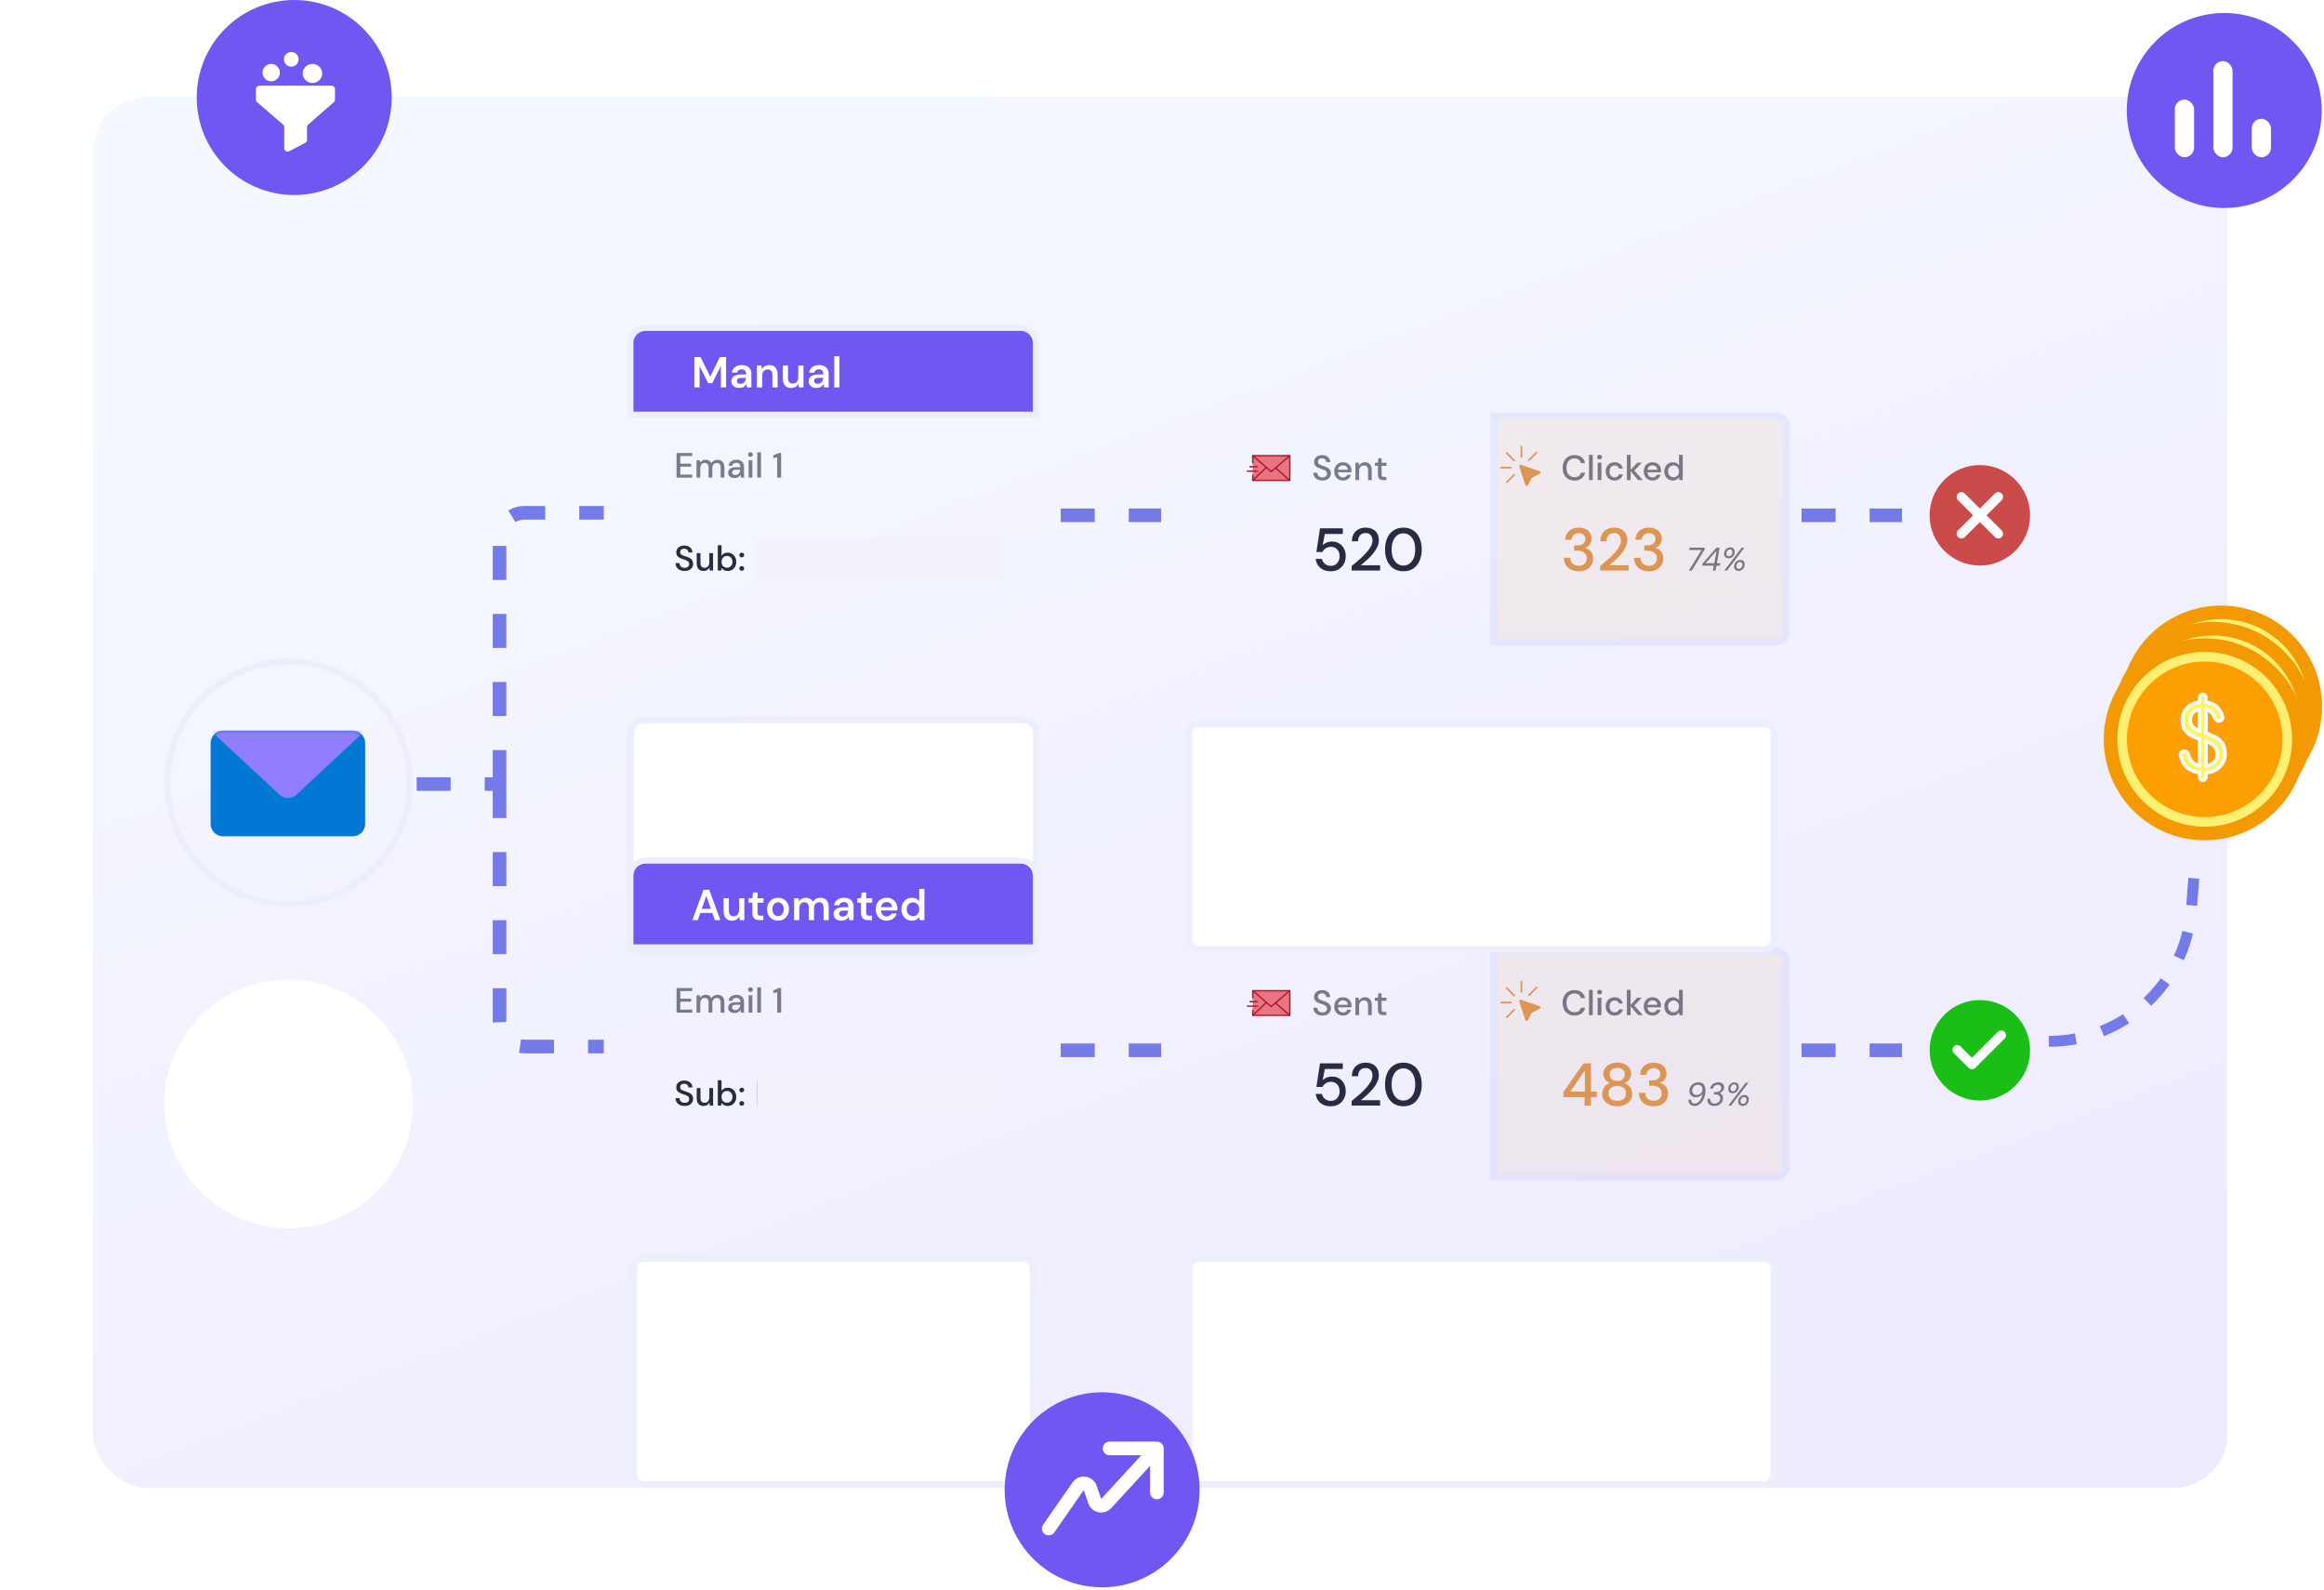<svg width="576" height="394" viewBox="0 0 576 394" fill="none" xmlns="http://www.w3.org/2000/svg">
<rect x="21" y="22" width="533.094" height="348.676" rx="15.49" fill="white"/>
<rect x="21" y="22" width="533.094" height="348.676" rx="15.49" fill="url(#paint0_linear_379_8817)" fill-opacity="0.3"/>
<rect x="21" y="22" width="533.094" height="348.676" rx="15.49" stroke="white" stroke-width="4"/>
<g filter="url(#filter0_ddd_379_8817)">
<path d="M157.113 102.167C157.113 100.792 158.228 99.678 159.603 99.678H253.583C254.958 99.678 256.072 100.792 256.072 102.167V153.203C256.072 154.578 254.958 155.692 253.583 155.692H159.603C158.228 155.692 157.113 154.578 157.113 153.203V102.167Z" fill="white"/>
<path d="M253.583 98.835C255.423 98.835 256.915 100.327 256.915 102.167V153.203C256.915 155.043 255.423 156.535 253.583 156.535H159.603C157.762 156.535 156.271 155.043 156.271 153.203V102.167C156.271 100.327 157.762 98.835 159.603 98.835H253.583Z" stroke="#ECEEFB" stroke-width="1.686"/>
</g>
<path d="M167.691 118.348V112.248H171.569V112.998H168.615V114.897H171.307V115.629H168.615V117.598H171.569V118.348H167.691ZM172.634 118.348V114.026H173.453L173.532 114.636C173.671 114.415 173.854 114.241 174.081 114.113C174.313 113.985 174.581 113.921 174.882 113.921C175.568 113.921 176.044 114.192 176.311 114.732C176.468 114.482 176.677 114.284 176.939 114.139C177.206 113.994 177.493 113.921 177.801 113.921C178.342 113.921 178.765 114.084 179.074 114.409C179.382 114.735 179.535 115.22 179.535 115.865V118.348H178.612V115.96C178.612 115.124 178.292 114.706 177.653 114.706C177.328 114.706 177.061 114.828 176.852 115.072C176.648 115.316 176.547 115.664 176.547 116.117V118.348H175.623V115.96C175.623 115.124 175.301 114.706 174.656 114.706C174.337 114.706 174.072 114.828 173.863 115.072C173.659 115.316 173.558 115.664 173.558 116.117V118.348H172.634ZM182.08 118.452C181.714 118.452 181.412 118.391 181.173 118.269C180.936 118.147 180.758 117.988 180.642 117.79C180.526 117.587 180.468 117.366 180.468 117.128C180.468 116.71 180.631 116.379 180.956 116.135C181.281 115.891 181.746 115.769 182.35 115.769H183.483V115.69C183.483 115.353 183.39 115.101 183.204 114.932C183.024 114.764 182.789 114.68 182.498 114.68C182.243 114.68 182.019 114.743 181.827 114.871C181.642 114.993 181.528 115.176 181.487 115.42H180.564C180.593 115.106 180.697 114.839 180.877 114.619C181.063 114.392 181.295 114.221 181.574 114.104C181.859 113.982 182.17 113.921 182.507 113.921C183.111 113.921 183.578 114.081 183.909 114.401C184.241 114.714 184.406 115.144 184.406 115.69V118.348H183.604L183.526 117.607C183.404 117.845 183.227 118.046 182.995 118.208C182.762 118.371 182.457 118.452 182.08 118.452ZM182.263 117.703C182.513 117.703 182.722 117.645 182.89 117.529C183.064 117.407 183.198 117.247 183.291 117.05C183.39 116.852 183.451 116.634 183.474 116.396H182.446C182.08 116.396 181.818 116.46 181.661 116.588C181.511 116.716 181.435 116.875 181.435 117.067C181.435 117.264 181.508 117.421 181.653 117.538C181.804 117.648 182.007 117.703 182.263 117.703ZM186.006 113.207C185.832 113.207 185.686 113.155 185.571 113.05C185.46 112.94 185.405 112.803 185.405 112.641C185.405 112.478 185.46 112.344 185.571 112.24C185.686 112.129 185.832 112.074 186.006 112.074C186.181 112.074 186.322 112.129 186.433 112.24C186.549 112.344 186.607 112.478 186.607 112.641C186.607 112.803 186.549 112.94 186.433 113.05C186.322 113.155 186.181 113.207 186.006 113.207ZM185.544 118.348V114.026H186.468V118.348H185.544ZM187.687 118.348V112.074H188.611V118.348H187.687ZM192.638 118.348V113.294L191.653 113.521V112.841L193.004 112.248H193.596V118.348H192.638Z" fill="#282B42" fill-opacity="0.6"/>
<path d="M169.694 141.48C169.247 141.48 168.855 141.401 168.518 141.244C168.181 141.088 167.917 140.864 167.725 140.574C167.539 140.283 167.443 139.937 167.438 139.537H168.413C168.419 139.862 168.532 140.138 168.753 140.364C168.974 140.591 169.285 140.704 169.686 140.704C170.04 140.704 170.316 140.62 170.513 140.452C170.717 140.277 170.818 140.057 170.818 139.789C170.818 139.574 170.769 139.4 170.67 139.267C170.577 139.133 170.447 139.023 170.278 138.935C170.116 138.848 169.926 138.77 169.712 138.7C169.497 138.63 169.27 138.555 169.032 138.474C168.562 138.317 168.207 138.113 167.969 137.864C167.737 137.614 167.62 137.286 167.62 136.879C167.615 136.536 167.693 136.237 167.856 135.982C168.024 135.726 168.257 135.529 168.553 135.389C168.855 135.244 169.206 135.171 169.607 135.171C170.002 135.171 170.348 135.244 170.644 135.389C170.946 135.534 171.181 135.738 171.35 135.999C171.518 136.255 171.606 136.554 171.611 136.897H170.635C170.635 136.74 170.595 136.592 170.513 136.452C170.432 136.307 170.313 136.188 170.156 136.095C169.999 136.002 169.808 135.955 169.581 135.955C169.29 135.95 169.049 136.022 168.858 136.173C168.672 136.324 168.579 136.533 168.579 136.801C168.579 137.039 168.649 137.222 168.788 137.35C168.927 137.477 169.119 137.585 169.363 137.672C169.607 137.753 169.886 137.849 170.2 137.96C170.501 138.058 170.772 138.177 171.01 138.317C171.248 138.456 171.437 138.639 171.576 138.866C171.721 139.092 171.794 139.38 171.794 139.728C171.794 140.036 171.716 140.324 171.559 140.591C171.402 140.852 171.167 141.067 170.853 141.236C170.539 141.398 170.153 141.48 169.694 141.48ZM174.363 141.48C173.841 141.48 173.429 141.317 173.126 140.992C172.83 140.666 172.682 140.181 172.682 139.537V137.053H173.605V139.441C173.605 140.277 173.948 140.696 174.633 140.696C174.976 140.696 175.258 140.574 175.479 140.33C175.7 140.086 175.81 139.737 175.81 139.284V137.053H176.733V141.375H175.914L175.845 140.617C175.711 140.884 175.514 141.096 175.252 141.253C174.997 141.404 174.701 141.48 174.363 141.48ZM180.34 141.48C180.003 141.48 179.703 141.413 179.442 141.279C179.187 141.146 178.983 140.957 178.832 140.713L178.736 141.375H177.908V135.102H178.832V137.724C178.972 137.521 179.163 137.341 179.407 137.184C179.651 137.027 179.965 136.949 180.348 136.949C180.766 136.949 181.136 137.048 181.455 137.245C181.775 137.443 182.024 137.713 182.204 138.055C182.39 138.398 182.483 138.787 182.483 139.223C182.483 139.659 182.39 140.048 182.204 140.391C182.024 140.727 181.775 140.995 181.455 141.192C181.136 141.384 180.764 141.48 180.34 141.48ZM180.183 140.678C180.578 140.678 180.903 140.544 181.159 140.277C181.414 140.004 181.542 139.65 181.542 139.214C181.542 138.93 181.484 138.677 181.368 138.456C181.252 138.235 181.092 138.064 180.888 137.942C180.686 137.814 180.45 137.75 180.183 137.75C179.788 137.75 179.463 137.887 179.207 138.16C178.957 138.433 178.832 138.784 178.832 139.214C178.832 139.65 178.957 140.004 179.207 140.277C179.463 140.544 179.788 140.678 180.183 140.678ZM183.848 141.427C183.674 141.427 183.529 141.372 183.412 141.262C183.302 141.146 183.247 141.009 183.247 140.852C183.247 140.69 183.302 140.553 183.412 140.443C183.529 140.327 183.674 140.269 183.848 140.269C184.022 140.269 184.165 140.327 184.275 140.443C184.386 140.553 184.44 140.69 184.44 140.852C184.44 141.009 184.386 141.146 184.275 141.262C184.165 141.372 184.022 141.427 183.848 141.427ZM183.848 138.108C183.674 138.108 183.529 138.052 183.412 137.942C183.302 137.826 183.247 137.689 183.247 137.533C183.247 137.37 183.302 137.233 183.412 137.123C183.529 137.007 183.674 136.949 183.848 136.949C184.022 136.949 184.165 137.007 184.275 137.123C184.386 137.233 184.44 137.37 184.44 137.533C184.44 137.689 184.386 137.826 184.275 137.942C184.165 138.052 184.022 138.108 183.848 138.108Z" fill="#282B42"/>
<path d="M248.599 133.285H187.605V143.866H248.599V133.285Z" fill="#F1F2FB"/>
<g filter="url(#filter1_ddd_379_8817)">
<path d="M294.658 234.732C294.658 233.357 295.773 232.242 297.148 232.242H437.184C438.559 232.242 439.673 233.357 439.673 234.732V285.767C439.673 287.142 438.559 288.257 437.184 288.257H297.148C295.773 288.257 294.658 287.142 294.658 285.767V234.732Z" fill="white"/>
<path d="M294.658 234.732C294.658 233.357 295.773 232.242 297.148 232.242H437.184C438.559 232.242 439.673 233.357 439.673 234.732V285.767C439.673 287.142 438.559 288.257 437.184 288.257H297.148C295.773 288.257 294.658 287.142 294.658 285.767V234.732Z" stroke="#ECEEFB" stroke-width="1.686"/>
</g>
<g opacity="0.1" filter="url(#filter2_d_379_8817)">
<path d="M366.84 232.248H436.858C438.233 232.248 439.347 233.363 439.347 234.738V285.773C439.347 287.148 438.233 288.263 436.858 288.263H366.84V232.248Z" fill="#DD9553"/>
<path d="M366.84 232.248H436.858C438.233 232.248 439.347 233.363 439.347 234.738V285.773C439.347 287.148 438.233 288.263 436.858 288.263H366.84V232.248Z" stroke="#757AE9" stroke-width="1.686"/>
</g>
<path d="M327.774 251.644C327.327 251.644 326.935 251.566 326.598 251.409C326.261 251.252 325.997 251.029 325.805 250.738C325.619 250.448 325.523 250.102 325.518 249.701H326.493C326.499 250.027 326.612 250.303 326.833 250.529C327.054 250.756 327.365 250.869 327.766 250.869C328.12 250.869 328.396 250.785 328.593 250.616C328.797 250.442 328.898 250.221 328.898 249.954C328.898 249.739 328.849 249.565 328.75 249.431C328.658 249.297 328.527 249.187 328.358 249.1C328.196 249.013 328.007 248.935 327.792 248.865C327.577 248.795 327.351 248.72 327.112 248.638C326.642 248.481 326.287 248.278 326.049 248.028C325.817 247.779 325.701 247.45 325.701 247.044C325.695 246.701 325.773 246.402 325.936 246.146C326.104 245.89 326.337 245.693 326.633 245.554C326.935 245.409 327.286 245.336 327.687 245.336C328.082 245.336 328.428 245.409 328.724 245.554C329.026 245.699 329.261 245.902 329.43 246.164C329.599 246.42 329.686 246.718 329.691 247.061H328.715C328.715 246.904 328.675 246.756 328.593 246.617C328.512 246.472 328.393 246.352 328.236 246.26C328.079 246.167 327.888 246.12 327.661 246.12C327.37 246.115 327.13 246.187 326.938 246.338C326.752 246.489 326.659 246.698 326.659 246.965C326.659 247.204 326.729 247.387 326.868 247.514C327.008 247.642 327.199 247.75 327.443 247.837C327.687 247.918 327.966 248.014 328.28 248.124C328.582 248.223 328.852 248.342 329.09 248.481C329.328 248.621 329.517 248.804 329.656 249.03C329.801 249.257 329.874 249.544 329.874 249.893C329.874 250.201 329.796 250.489 329.639 250.756C329.482 251.017 329.247 251.232 328.933 251.4C328.62 251.563 328.233 251.644 327.774 251.644ZM332.87 251.644C332.447 251.644 332.069 251.552 331.738 251.366C331.413 251.174 331.157 250.909 330.971 250.573C330.785 250.236 330.692 249.844 330.692 249.396C330.692 248.943 330.782 248.546 330.962 248.203C331.148 247.86 331.404 247.593 331.729 247.401C332.06 247.209 332.443 247.113 332.879 247.113C333.304 247.113 333.672 247.209 333.986 247.401C334.299 247.587 334.543 247.837 334.718 248.15C334.892 248.464 334.979 248.809 334.979 249.187C334.979 249.245 334.977 249.309 334.97 249.379C334.97 249.443 334.968 249.515 334.962 249.597H331.598C331.628 250.015 331.764 250.334 332.008 250.555C332.258 250.77 332.546 250.878 332.87 250.878C333.132 250.878 333.35 250.82 333.524 250.703C333.704 250.581 333.838 250.419 333.925 250.215H334.848C334.733 250.622 334.5 250.962 334.151 251.235C333.809 251.508 333.382 251.644 332.87 251.644ZM332.87 247.872C332.563 247.872 332.29 247.964 332.051 248.15C331.814 248.33 331.668 248.603 331.616 248.969H334.055C334.038 248.633 333.919 248.365 333.698 248.168C333.478 247.97 333.202 247.872 332.87 247.872ZM335.938 251.54V247.218H336.757L336.826 247.976C336.96 247.709 337.155 247.5 337.41 247.349C337.671 247.192 337.971 247.113 338.308 247.113C338.83 247.113 339.24 247.276 339.536 247.601C339.839 247.927 339.989 248.412 339.989 249.057V251.54H339.074V249.152C339.074 248.316 338.732 247.898 338.046 247.898C337.704 247.898 337.419 248.02 337.192 248.264C336.972 248.508 336.861 248.856 336.861 249.309V251.54H335.938ZM342.89 251.54C342.466 251.54 342.128 251.438 341.879 251.235C341.629 251.026 341.504 250.657 341.504 250.128V247.994H340.763V247.218H341.504L341.617 246.12H342.428V247.218H343.648V247.994H342.428V250.128C342.428 250.367 342.477 250.532 342.576 250.625C342.68 250.712 342.858 250.756 343.107 250.756H343.604V251.54H342.89Z" fill="#282B42" fill-opacity="0.6"/>
<path d="M319.665 245.488H310.486V247.697V248.801V249.905V251.597H319.665V245.488Z" fill="#E97583"/>
<path fill-rule="evenodd" clip-rule="evenodd" d="M310.32 245.489C310.32 245.393 310.399 245.314 310.495 245.314H319.673C319.77 245.314 319.848 245.393 319.848 245.489V251.597C319.848 251.694 319.77 251.772 319.673 251.772H310.495C310.399 251.772 310.32 251.694 310.32 251.597V250.345C310.32 250.248 310.399 250.17 310.495 250.17C310.592 250.17 310.67 250.248 310.67 250.345V251.423H319.499V245.664H310.67V247.259C310.67 247.355 310.592 247.434 310.495 247.434C310.399 247.434 310.32 247.355 310.32 247.259V245.489Z" fill="#A81C2D"/>
<path fill-rule="evenodd" clip-rule="evenodd" d="M319.79 245.375C319.853 245.448 319.845 245.558 319.771 245.622L315.185 249.568C315.12 249.625 315.023 249.625 314.957 249.568L310.381 245.621C310.308 245.558 310.3 245.448 310.363 245.375C310.426 245.302 310.536 245.294 310.609 245.357L315.072 249.206L319.543 245.357C319.617 245.294 319.727 245.302 319.79 245.375Z" fill="#A81C2D"/>
<path fill-rule="evenodd" clip-rule="evenodd" d="M315.983 248.382C316.046 248.309 316.156 248.302 316.229 248.365L319.766 251.467C319.839 251.53 319.846 251.641 319.782 251.713C319.718 251.786 319.608 251.793 319.535 251.729L315.999 248.628C315.926 248.565 315.919 248.454 315.983 248.382Z" fill="#A81C2D"/>
<path fill-rule="evenodd" clip-rule="evenodd" d="M313.961 248.297C314.027 248.366 314.025 248.477 313.955 248.544L310.615 251.723C310.546 251.79 310.435 251.787 310.368 251.717C310.302 251.647 310.305 251.537 310.375 251.47L313.714 248.29C313.783 248.224 313.894 248.226 313.961 248.297Z" fill="#A81C2D"/>
<path fill-rule="evenodd" clip-rule="evenodd" d="M309.594 248.208C309.594 248.112 309.672 248.033 309.769 248.033H311.648C311.745 248.033 311.823 248.112 311.823 248.208C311.823 248.305 311.745 248.383 311.648 248.383H309.769C309.672 248.383 309.594 248.305 309.594 248.208Z" fill="#A81C2D"/>
<path fill-rule="evenodd" clip-rule="evenodd" d="M308.971 249.308C308.971 249.211 309.049 249.133 309.146 249.133H311.651C311.748 249.133 311.826 249.211 311.826 249.308C311.826 249.404 311.748 249.482 311.651 249.482H309.146C309.049 249.482 308.971 249.404 308.971 249.308Z" fill="#A81C2D"/>
<path d="M329.852 274.123C329.115 274.123 328.478 273.994 327.94 273.735C327.402 273.466 326.974 273.102 326.656 272.644C326.347 272.176 326.158 271.649 326.088 271.061H327.641C327.741 271.559 327.99 271.972 328.388 272.301C328.787 272.619 329.279 272.779 329.867 272.779C330.305 272.779 330.684 272.674 331.002 272.465C331.321 272.246 331.57 271.957 331.749 271.599C331.928 271.24 332.018 270.837 332.018 270.389C332.018 269.682 331.819 269.119 331.42 268.701C331.022 268.273 330.519 268.059 329.912 268.059C329.394 268.059 328.951 268.183 328.582 268.432C328.214 268.671 327.945 268.975 327.776 269.343H326.267L327.163 263.488H332.81V264.877H328.358L327.821 267.67C328.05 267.411 328.363 267.197 328.762 267.028C329.17 266.849 329.628 266.759 330.136 266.759C330.843 266.759 331.45 266.923 331.958 267.252C332.466 267.571 332.854 268.004 333.123 268.552C333.402 269.099 333.542 269.707 333.542 270.374C333.542 271.071 333.392 271.703 333.093 272.271C332.795 272.839 332.367 273.292 331.809 273.63C331.261 273.959 330.609 274.123 329.852 274.123ZM335.013 273.944V272.809C335.69 272.271 336.337 271.728 336.955 271.181C337.572 270.633 338.12 270.095 338.598 269.567C339.086 269.03 339.469 268.507 339.748 267.999C340.027 267.481 340.166 266.983 340.166 266.505C340.166 266.187 340.111 265.888 340.002 265.609C339.892 265.32 339.713 265.091 339.464 264.922C339.215 264.743 338.882 264.653 338.463 264.653C337.836 264.653 337.363 264.852 337.044 265.25C336.736 265.649 336.586 266.127 336.596 266.684H335.058C335.068 265.948 335.222 265.33 335.521 264.832C335.829 264.334 336.238 263.956 336.746 263.697C337.263 263.438 337.846 263.309 338.493 263.309C339.479 263.309 340.266 263.587 340.853 264.145C341.451 264.693 341.75 265.46 341.75 266.445C341.75 267.033 341.605 267.616 341.316 268.193C341.038 268.771 340.669 269.328 340.211 269.866C339.763 270.394 339.28 270.892 338.762 271.36C338.244 271.828 337.751 272.251 337.283 272.629H342.063V273.944H335.013ZM347.836 274.123C346.89 274.123 346.073 273.899 345.386 273.451C344.709 272.993 344.186 272.361 343.818 271.554C343.459 270.737 343.28 269.791 343.28 268.716C343.28 267.64 343.459 266.699 343.818 265.893C344.186 265.076 344.709 264.444 345.386 263.996C346.073 263.538 346.89 263.309 347.836 263.309C348.782 263.309 349.593 263.538 350.271 263.996C350.948 264.444 351.466 265.076 351.824 265.893C352.192 266.699 352.377 267.64 352.377 268.716C352.377 269.791 352.192 270.737 351.824 271.554C351.466 272.361 350.948 272.993 350.271 273.451C349.593 273.899 348.782 274.123 347.836 274.123ZM347.836 272.704C348.403 272.704 348.906 272.545 349.345 272.226C349.793 271.907 350.141 271.449 350.39 270.852C350.639 270.254 350.764 269.542 350.764 268.716C350.764 267.889 350.639 267.177 350.39 266.58C350.141 265.982 349.793 265.524 349.345 265.206C348.906 264.887 348.403 264.728 347.836 264.728C347.258 264.728 346.75 264.887 346.312 265.206C345.874 265.524 345.531 265.982 345.282 266.58C345.033 267.177 344.908 267.889 344.908 268.716C344.908 269.542 345.033 270.254 345.282 270.852C345.531 271.449 345.874 271.907 346.312 272.226C346.75 272.545 347.258 272.704 347.836 272.704Z" fill="#282B42"/>
<path d="M390.237 251.644C389.633 251.644 389.11 251.513 388.669 251.252C388.233 250.985 387.896 250.616 387.658 250.145C387.42 249.669 387.301 249.12 387.301 248.498C387.301 247.871 387.42 247.322 387.658 246.851C387.896 246.375 388.233 246.003 388.669 245.736C389.11 245.469 389.633 245.335 390.237 245.335C390.952 245.335 391.536 245.51 391.989 245.858C392.442 246.207 392.729 246.695 392.851 247.322H391.823C391.741 246.968 391.567 246.686 391.3 246.477C391.033 246.268 390.675 246.163 390.228 246.163C389.619 246.163 389.136 246.372 388.782 246.79C388.427 247.203 388.251 247.772 388.251 248.498C388.251 249.218 388.427 249.785 388.782 250.197C389.136 250.61 389.619 250.816 390.228 250.816C390.675 250.816 391.033 250.717 391.3 250.52C391.567 250.322 391.741 250.052 391.823 249.709H392.851C392.729 250.314 392.442 250.787 391.989 251.13C391.536 251.473 390.952 251.644 390.237 251.644ZM393.831 251.539V245.266H394.755V251.539H393.831ZM396.447 246.398C396.273 246.398 396.128 246.346 396.012 246.242C395.902 246.131 395.846 245.994 395.846 245.832C395.846 245.67 395.902 245.536 396.012 245.431C396.128 245.321 396.273 245.266 396.447 245.266C396.622 245.266 396.764 245.321 396.874 245.431C396.991 245.536 397.049 245.67 397.049 245.832C397.049 245.994 396.991 246.131 396.874 246.242C396.764 246.346 396.622 246.398 396.447 246.398ZM395.986 251.539V247.217H396.909V251.539H395.986ZM400.176 251.644C399.752 251.644 399.371 251.548 399.035 251.356C398.703 251.165 398.442 250.9 398.25 250.563C398.064 250.22 397.972 249.826 397.972 249.378C397.972 248.931 398.064 248.539 398.25 248.202C398.442 247.859 398.703 247.592 399.035 247.4C399.371 247.209 399.752 247.113 400.176 247.113C400.711 247.113 401.158 247.252 401.518 247.531C401.884 247.81 402.119 248.188 402.224 248.664H401.257C401.199 248.425 401.07 248.24 400.873 248.106C400.676 247.972 400.443 247.906 400.176 247.906C399.949 247.906 399.74 247.964 399.549 248.08C399.357 248.19 399.203 248.356 399.087 248.577C398.97 248.791 398.913 249.059 398.913 249.378C398.913 249.698 398.97 249.968 399.087 250.189C399.203 250.403 399.357 250.569 399.549 250.685C399.74 250.802 399.949 250.86 400.176 250.86C400.443 250.86 400.676 250.793 400.873 250.659C401.07 250.525 401.199 250.337 401.257 250.093H402.224C402.125 250.558 401.893 250.932 401.527 251.217C401.161 251.501 400.711 251.644 400.176 251.644ZM403.226 251.539V245.266H404.149V249.004L405.805 247.217H406.911L405.073 249.178L407.182 251.539H406.014L404.149 249.326V251.539H403.226ZM409.586 251.644C409.163 251.644 408.785 251.551 408.454 251.365C408.129 251.173 407.873 250.909 407.687 250.572C407.501 250.235 407.408 249.843 407.408 249.396C407.408 248.943 407.498 248.545 407.678 248.202C407.864 247.859 408.12 247.592 408.445 247.4C408.776 247.209 409.16 247.113 409.595 247.113C410.02 247.113 410.388 247.209 410.702 247.4C411.015 247.586 411.259 247.836 411.434 248.15C411.608 248.463 411.695 248.809 411.695 249.187C411.695 249.245 411.693 249.309 411.686 249.378C411.686 249.442 411.684 249.515 411.678 249.596H408.314C408.344 250.014 408.48 250.334 408.724 250.555C408.974 250.769 409.262 250.877 409.586 250.877C409.848 250.877 410.066 250.819 410.24 250.703C410.42 250.581 410.554 250.418 410.641 250.215H411.564C411.449 250.621 411.216 250.961 410.867 251.234C410.525 251.508 410.098 251.644 409.586 251.644ZM409.586 247.871C409.279 247.871 409.006 247.964 408.767 248.15C408.53 248.33 408.384 248.603 408.332 248.969H410.771C410.754 248.632 410.635 248.364 410.414 248.167C410.194 247.97 409.918 247.871 409.586 247.871ZM414.623 251.644C414.205 251.644 413.835 251.545 413.516 251.348C413.197 251.15 412.947 250.88 412.767 250.537C412.587 250.194 412.497 249.805 412.497 249.37C412.497 248.934 412.587 248.547 412.767 248.211C412.947 247.868 413.197 247.601 413.516 247.409C413.842 247.212 414.213 247.113 414.632 247.113C414.974 247.113 415.273 247.179 415.529 247.313C415.79 247.447 415.994 247.636 416.139 247.88V245.266H417.063V251.539H416.235L416.139 250.868C416 251.072 415.808 251.252 415.564 251.409C415.32 251.565 415.006 251.644 414.623 251.644ZM414.788 250.842C415.184 250.842 415.506 250.706 415.756 250.433C416.011 250.159 416.139 249.808 416.139 249.378C416.139 248.943 416.011 248.591 415.756 248.324C415.506 248.051 415.184 247.914 414.788 247.914C414.393 247.914 414.068 248.051 413.812 248.324C413.557 248.591 413.429 248.943 413.429 249.378C413.429 249.663 413.487 249.915 413.603 250.136C413.72 250.357 413.879 250.532 414.083 250.659C414.292 250.781 414.527 250.842 414.788 250.842Z" fill="#282B42" fill-opacity="0.6"/>
<path d="M376.547 248.164L378.063 252.735C378.159 253.023 378.553 253.054 378.693 252.784L379.585 251.062C379.618 250.999 379.67 250.947 379.734 250.915L381.615 249.953C381.884 249.815 381.857 249.422 381.571 249.323L376.986 247.733C376.717 247.639 376.458 247.894 376.547 248.164Z" fill="#DD9553"/>
<path fill-rule="evenodd" clip-rule="evenodd" d="M375.46 250.047C375.54 250.127 375.54 250.257 375.46 250.338L373.611 252.186C373.531 252.266 373.401 252.266 373.32 252.186C373.24 252.106 373.24 251.975 373.32 251.895L375.168 250.047C375.249 249.966 375.379 249.966 375.46 250.047Z" fill="#DD9553"/>
<path fill-rule="evenodd" clip-rule="evenodd" d="M371.822 248.428C371.822 248.315 371.914 248.223 372.028 248.223H374.511C374.624 248.223 374.716 248.315 374.716 248.428C374.716 248.542 374.624 248.634 374.511 248.634H372.028C371.914 248.634 371.822 248.542 371.822 248.428Z" fill="#DD9553"/>
<path fill-rule="evenodd" clip-rule="evenodd" d="M373.267 244.673C373.348 244.593 373.478 244.593 373.559 244.673L375.434 246.549C375.515 246.63 375.515 246.76 375.434 246.841C375.354 246.921 375.223 246.921 375.143 246.841L373.267 244.965C373.187 244.884 373.187 244.754 373.267 244.673Z" fill="#DD9553"/>
<path fill-rule="evenodd" clip-rule="evenodd" d="M377.085 243.012C377.199 243.012 377.291 243.104 377.291 243.217V245.783C377.291 245.896 377.199 245.989 377.085 245.989C376.971 245.989 376.879 245.896 376.879 245.783V243.217C376.879 243.104 376.971 243.012 377.085 243.012Z" fill="#DD9553"/>
<path fill-rule="evenodd" clip-rule="evenodd" d="M381.011 244.535C381.092 244.615 381.092 244.745 381.011 244.825L379.08 246.757C379 246.837 378.87 246.837 378.789 246.757C378.708 246.676 378.708 246.546 378.789 246.465L380.72 244.535C380.8 244.455 380.931 244.455 381.011 244.535Z" fill="#DD9553"/>
<path d="M392.727 273.944V271.853H387.484V270.598L392.473 263.488H394.296V270.478H395.76V271.853H394.296V273.944H392.727ZM389.202 270.478H392.817V265.235L389.202 270.478ZM400.839 274.123C400.142 274.123 399.509 273.999 398.942 273.75C398.384 273.491 397.936 273.132 397.597 272.674C397.269 272.216 397.105 271.678 397.105 271.061C397.105 270.434 397.279 269.871 397.627 269.373C397.986 268.875 398.459 268.537 399.046 268.357C398.519 268.148 398.11 267.845 397.822 267.446C397.533 267.038 397.388 266.59 397.388 266.102C397.388 265.594 397.523 265.131 397.792 264.713C398.061 264.284 398.449 263.946 398.957 263.697C399.475 263.438 400.102 263.309 400.839 263.309C401.576 263.309 402.198 263.438 402.706 263.697C403.224 263.946 403.617 264.284 403.886 264.713C404.155 265.131 404.289 265.594 404.289 266.102C404.289 266.58 404.14 267.028 403.841 267.446C403.552 267.854 403.144 268.158 402.616 268.357C403.204 268.547 403.672 268.89 404.02 269.388C404.379 269.876 404.558 270.434 404.558 271.061C404.558 271.678 404.394 272.216 404.065 272.674C403.737 273.132 403.289 273.491 402.721 273.75C402.163 273.999 401.536 274.123 400.839 274.123ZM400.839 267.85C401.416 267.85 401.87 267.7 402.198 267.401C402.537 267.103 402.706 266.719 402.706 266.251C402.706 265.723 402.542 265.32 402.213 265.041C401.884 264.762 401.426 264.623 400.839 264.623C400.251 264.623 399.793 264.762 399.465 265.041C399.136 265.32 398.972 265.723 398.972 266.251C398.972 266.719 399.136 267.103 399.465 267.401C399.793 267.7 400.251 267.85 400.839 267.85ZM400.839 272.779C401.556 272.779 402.094 272.61 402.452 272.271C402.811 271.922 402.99 271.479 402.99 270.942C402.99 270.344 402.796 269.886 402.407 269.567C402.029 269.239 401.506 269.074 400.839 269.074C400.172 269.074 399.644 269.239 399.256 269.567C398.867 269.886 398.673 270.344 398.673 270.942C398.673 271.479 398.852 271.922 399.211 272.271C399.579 272.61 400.122 272.779 400.839 272.779ZM409.878 274.123C409.201 274.123 408.583 274.004 408.026 273.765C407.478 273.516 407.04 273.142 406.711 272.644C406.382 272.146 406.208 271.524 406.188 270.777H407.757C407.777 271.335 407.966 271.808 408.324 272.196C408.693 272.575 409.211 272.764 409.878 272.764C410.515 272.764 411.003 272.59 411.342 272.241C411.68 271.883 411.849 271.439 411.849 270.912C411.849 270.274 411.62 269.801 411.162 269.493C410.714 269.184 410.162 269.03 409.504 269.03H408.728V267.715H409.519C410.107 267.715 410.58 267.576 410.938 267.297C411.307 267.018 411.491 266.625 411.491 266.117C411.491 265.689 411.347 265.34 411.058 265.071C410.779 264.802 410.381 264.668 409.863 264.668C409.325 264.668 408.902 264.827 408.593 265.146C408.284 265.455 408.115 265.843 408.085 266.311H406.517C406.537 265.704 406.686 265.176 406.965 264.728C407.254 264.28 407.647 263.931 408.145 263.682C408.643 263.433 409.216 263.309 409.863 263.309C410.56 263.309 411.142 263.433 411.61 263.682C412.088 263.921 412.447 264.25 412.686 264.668C412.935 265.076 413.059 265.524 413.059 266.012C413.059 266.57 412.905 267.058 412.596 267.476C412.288 267.894 411.874 268.173 411.357 268.313C411.954 268.442 412.447 268.736 412.835 269.194C413.224 269.642 413.418 270.225 413.418 270.942C413.418 271.519 413.283 272.052 413.015 272.54C412.746 273.018 412.347 273.401 411.82 273.69C411.292 273.979 410.645 274.123 409.878 274.123Z" fill="#DD9553"/>
<path opacity="0.6" d="M419.946 274.043C419.612 274.043 419.334 273.973 419.113 273.833C418.892 273.693 418.727 273.507 418.619 273.275C418.516 273.038 418.473 272.776 418.49 272.49H419.121C419.121 272.792 419.202 273.03 419.364 273.202C419.531 273.369 419.754 273.453 420.035 273.453C420.461 273.453 420.85 273.256 421.2 272.862C421.556 272.463 421.821 271.843 421.993 271.001C421.804 271.266 421.567 271.484 421.281 271.657C421 271.824 420.677 271.907 420.31 271.907C419.992 271.907 419.711 271.84 419.469 271.705C419.232 271.565 419.045 271.376 418.91 271.139C418.775 270.902 418.708 270.632 418.708 270.33C418.708 270.033 418.765 269.755 418.878 269.496C418.991 269.237 419.148 269.011 419.347 268.817C419.552 268.617 419.79 268.463 420.059 268.355C420.329 268.242 420.618 268.186 420.925 268.186C421.362 268.186 421.71 268.275 421.969 268.453C422.228 268.631 422.414 268.868 422.527 269.165C422.646 269.461 422.705 269.788 422.705 270.144C422.705 270.667 422.638 271.163 422.503 271.632C422.373 272.102 422.185 272.517 421.936 272.878C421.694 273.24 421.402 273.526 421.063 273.736C420.728 273.941 420.356 274.043 419.946 274.043ZM420.488 271.317C420.769 271.317 421.02 271.252 421.241 271.123C421.467 270.993 421.645 270.821 421.775 270.605C421.904 270.384 421.969 270.144 421.969 269.885C421.969 269.577 421.869 269.318 421.669 269.108C421.475 268.892 421.208 268.784 420.868 268.784C420.583 268.784 420.329 268.847 420.108 268.97C419.892 269.094 419.722 269.267 419.598 269.488C419.474 269.704 419.412 269.949 419.412 270.224C419.412 270.538 419.507 270.799 419.695 271.009C419.889 271.214 420.154 271.317 420.488 271.317ZM424.891 274.043C424.562 274.043 424.268 273.989 424.01 273.882C423.756 273.774 423.554 273.612 423.403 273.396C423.257 273.18 423.184 272.911 423.184 272.587C423.184 272.484 423.192 272.377 423.209 272.263H423.896C423.896 272.301 423.894 272.339 423.888 272.377C423.883 272.415 423.88 272.46 423.88 272.514C423.88 272.773 423.972 272.994 424.155 273.178C424.339 273.361 424.608 273.453 424.964 273.453C425.234 273.453 425.474 273.399 425.684 273.291C425.895 273.183 426.059 273.035 426.178 272.846C426.302 272.652 426.364 272.428 426.364 272.174C426.364 271.851 426.248 271.606 426.016 271.438C425.79 271.266 425.506 271.179 425.167 271.179H424.746L424.843 270.605H425.272C425.671 270.605 425.994 270.508 426.243 270.313C426.491 270.114 426.615 269.844 426.615 269.504C426.615 269.3 426.542 269.127 426.396 268.987C426.256 268.847 426.043 268.776 425.757 268.776C425.444 268.776 425.177 268.871 424.956 269.059C424.735 269.243 424.59 269.475 424.519 269.755H423.832C423.902 269.448 424.028 269.175 424.212 268.938C424.395 268.701 424.622 268.517 424.891 268.388C425.167 268.253 425.477 268.186 425.822 268.186C426.302 268.186 426.672 268.301 426.93 268.533C427.189 268.76 427.319 269.051 427.319 269.407C427.319 269.623 427.27 269.831 427.173 270.03C427.076 270.23 426.939 270.405 426.761 270.556C426.588 270.702 426.386 270.805 426.154 270.864C426.418 270.923 426.634 271.06 426.801 271.276C426.968 271.492 427.052 271.764 427.052 272.094C427.052 272.471 426.957 272.808 426.769 273.105C426.585 273.396 426.329 273.625 426 273.793C425.676 273.96 425.307 274.043 424.891 274.043ZM429.438 270.912C429.114 270.912 428.847 270.813 428.637 270.613C428.432 270.408 428.33 270.133 428.33 269.788C428.33 269.496 428.397 269.232 428.532 268.995C428.672 268.752 428.859 268.558 429.09 268.412C429.322 268.266 429.581 268.194 429.867 268.194C430.185 268.194 430.447 268.293 430.652 268.493C430.862 268.693 430.967 268.968 430.967 269.318C430.967 269.61 430.897 269.877 430.757 270.119C430.622 270.356 430.439 270.548 430.207 270.694C429.98 270.839 429.724 270.912 429.438 270.912ZM428.378 273.946L432.666 268.283H433.338L429.058 273.946H428.378ZM429.503 270.402C429.665 270.402 429.813 270.356 429.948 270.265C430.083 270.168 430.19 270.041 430.271 269.885C430.358 269.728 430.401 269.555 430.401 269.367C430.401 269.14 430.342 268.973 430.223 268.865C430.11 268.752 429.967 268.695 429.794 268.695C429.632 268.695 429.482 268.744 429.341 268.841C429.206 268.932 429.098 269.057 429.017 269.213C428.936 269.369 428.896 269.542 428.896 269.731C428.896 269.957 428.956 270.127 429.074 270.241C429.193 270.348 429.336 270.402 429.503 270.402ZM431.906 274.043C431.582 274.043 431.315 273.944 431.105 273.744C430.9 273.544 430.797 273.269 430.797 272.919C430.797 272.628 430.865 272.363 431 272.126C431.14 271.883 431.326 271.689 431.558 271.543C431.79 271.398 432.049 271.325 432.335 271.325C432.658 271.325 432.923 271.424 433.128 271.624C433.333 271.818 433.435 272.091 433.435 272.441C433.435 272.733 433.368 273 433.233 273.242C433.098 273.485 432.915 273.679 432.682 273.825C432.451 273.971 432.192 274.043 431.906 274.043ZM431.979 273.534C432.14 273.534 432.289 273.488 432.424 273.396C432.559 273.299 432.666 273.172 432.747 273.016C432.828 272.86 432.869 272.687 432.869 272.498C432.869 272.272 432.809 272.104 432.691 271.996C432.577 271.883 432.437 271.826 432.27 271.826C432.108 271.826 431.957 271.875 431.817 271.972C431.682 272.064 431.574 272.188 431.493 272.344C431.412 272.501 431.372 272.674 431.372 272.862C431.372 273.089 431.431 273.259 431.55 273.372C431.669 273.48 431.812 273.534 431.979 273.534Z" fill="#282B42"/>
<g filter="url(#filter3_ddd_379_8817)">
<path d="M294.658 102.167C294.658 100.792 295.773 99.678 297.148 99.678H437.184C438.559 99.678 439.673 100.792 439.673 102.167V153.203C439.673 154.578 438.559 155.692 437.184 155.692H297.148C295.773 155.692 294.658 154.578 294.658 153.203V102.167Z" fill="white"/>
<path d="M294.658 102.167C294.658 100.792 295.773 99.678 297.148 99.678H437.184C438.559 99.678 439.673 100.792 439.673 102.167V153.203C439.673 154.578 438.559 155.692 437.184 155.692H297.148C295.773 155.692 294.658 154.578 294.658 153.203V102.167Z" stroke="#ECEEFB" stroke-width="1.686"/>
</g>
<g opacity="0.1" filter="url(#filter4_d_379_8817)">
<path d="M366.84 99.678H436.858C438.233 99.678 439.347 100.792 439.347 102.167V153.203C439.347 154.578 438.233 155.692 436.858 155.692H366.84V99.678Z" fill="#DD9553"/>
<path d="M366.84 99.678H436.858C438.233 99.678 439.347 100.792 439.347 102.167V153.203C439.347 154.578 438.233 155.692 436.858 155.692H366.84V99.678Z" stroke="#757AE9" stroke-width="1.686"/>
</g>
<path d="M327.774 119.074C327.327 119.074 326.935 118.996 326.598 118.839C326.261 118.682 325.997 118.458 325.805 118.168C325.619 117.877 325.523 117.532 325.518 117.131H326.493C326.499 117.456 326.612 117.732 326.833 117.959C327.054 118.185 327.365 118.299 327.766 118.299C328.12 118.299 328.396 118.214 328.593 118.046C328.797 117.872 328.898 117.651 328.898 117.384C328.898 117.169 328.849 116.995 328.75 116.861C328.658 116.727 328.527 116.617 328.358 116.53C328.196 116.443 328.007 116.364 327.792 116.295C327.577 116.225 327.351 116.149 327.112 116.068C326.642 115.911 326.287 115.708 326.049 115.458C325.817 115.208 325.701 114.88 325.701 114.473C325.695 114.131 325.773 113.832 325.936 113.576C326.104 113.32 326.337 113.123 326.633 112.983C326.935 112.838 327.286 112.766 327.687 112.766C328.082 112.766 328.428 112.838 328.724 112.983C329.026 113.129 329.261 113.332 329.43 113.593C329.599 113.849 329.686 114.148 329.691 114.491H328.715C328.715 114.334 328.675 114.186 328.593 114.046C328.512 113.901 328.393 113.782 328.236 113.689C328.079 113.596 327.888 113.55 327.661 113.55C327.37 113.544 327.13 113.617 326.938 113.768C326.752 113.919 326.659 114.128 326.659 114.395C326.659 114.633 326.729 114.816 326.868 114.944C327.008 115.072 327.199 115.179 327.443 115.266C327.687 115.348 327.966 115.444 328.28 115.554C328.582 115.653 328.852 115.772 329.09 115.911C329.328 116.051 329.517 116.234 329.656 116.46C329.801 116.687 329.874 116.974 329.874 117.323C329.874 117.631 329.796 117.918 329.639 118.185C329.482 118.447 329.247 118.662 328.933 118.83C328.62 118.993 328.233 119.074 327.774 119.074ZM332.87 119.074C332.447 119.074 332.069 118.981 331.738 118.795C331.413 118.604 331.157 118.339 330.971 118.002C330.785 117.665 330.692 117.273 330.692 116.826C330.692 116.373 330.782 115.975 330.962 115.632C331.148 115.29 331.404 115.022 331.729 114.831C332.06 114.639 332.443 114.543 332.879 114.543C333.304 114.543 333.672 114.639 333.986 114.831C334.299 115.017 334.543 115.266 334.718 115.58C334.892 115.894 334.979 116.239 334.979 116.617C334.979 116.675 334.977 116.739 334.97 116.809C334.97 116.873 334.968 116.945 334.962 117.026H331.598C331.628 117.445 331.764 117.764 332.008 117.985C332.258 118.2 332.546 118.307 332.87 118.307C333.132 118.307 333.35 118.249 333.524 118.133C333.704 118.011 333.838 117.848 333.925 117.645H334.848C334.733 118.052 334.5 118.392 334.151 118.665C333.809 118.938 333.382 119.074 332.87 119.074ZM332.87 115.301C332.563 115.301 332.29 115.394 332.051 115.58C331.814 115.76 331.668 116.033 331.616 116.399H334.055C334.038 116.062 333.919 115.795 333.698 115.597C333.478 115.4 333.202 115.301 332.87 115.301ZM335.938 118.97V114.648H336.757L336.826 115.406C336.96 115.139 337.155 114.929 337.41 114.778C337.671 114.622 337.971 114.543 338.308 114.543C338.83 114.543 339.24 114.706 339.536 115.031C339.839 115.356 339.989 115.841 339.989 116.486V118.97H339.074V116.582C339.074 115.746 338.732 115.327 338.046 115.327C337.704 115.327 337.419 115.449 337.192 115.693C336.972 115.937 336.861 116.286 336.861 116.739V118.97H335.938ZM342.89 118.97C342.466 118.97 342.128 118.868 341.879 118.665C341.629 118.455 341.504 118.087 341.504 117.558V115.423H340.763V114.648H341.504L341.617 113.55H342.428V114.648H343.648V115.423H342.428V117.558C342.428 117.796 342.477 117.962 342.576 118.055C342.68 118.142 342.858 118.185 343.107 118.185H343.604V118.97H342.89Z" fill="#282B42" fill-opacity="0.6"/>
<path d="M319.665 112.924H310.486V115.132V116.236V117.341V119.032H319.665V112.924Z" fill="#E97583"/>
<path fill-rule="evenodd" clip-rule="evenodd" d="M310.32 112.921C310.32 112.824 310.399 112.746 310.495 112.746H319.673C319.77 112.746 319.848 112.824 319.848 112.921V119.029C319.848 119.126 319.77 119.204 319.673 119.204H310.495C310.399 119.204 310.32 119.126 310.32 119.029V117.776C310.32 117.68 310.399 117.601 310.495 117.601C310.592 117.601 310.67 117.68 310.67 117.776V118.854H319.499V113.096H310.67V114.691C310.67 114.787 310.592 114.865 310.495 114.865C310.399 114.865 310.32 114.787 310.32 114.691V112.921Z" fill="#A81C2D"/>
<path fill-rule="evenodd" clip-rule="evenodd" d="M319.79 112.807C319.853 112.88 319.845 112.99 319.771 113.053L315.185 117C315.12 117.057 315.023 117.057 314.957 117L310.381 113.053C310.308 112.99 310.3 112.88 310.363 112.807C310.426 112.734 310.536 112.725 310.609 112.788L315.072 116.637L319.543 112.788C319.617 112.725 319.727 112.734 319.79 112.807Z" fill="#A81C2D"/>
<path fill-rule="evenodd" clip-rule="evenodd" d="M315.983 115.811C316.046 115.739 316.156 115.732 316.229 115.795L319.766 118.896C319.839 118.96 319.846 119.071 319.782 119.143C319.718 119.216 319.608 119.223 319.535 119.159L315.999 116.058C315.926 115.994 315.919 115.884 315.983 115.811Z" fill="#A81C2D"/>
<path fill-rule="evenodd" clip-rule="evenodd" d="M313.961 115.728C314.027 115.798 314.025 115.909 313.955 115.975L310.615 119.155C310.546 119.221 310.435 119.218 310.368 119.149C310.302 119.079 310.305 118.968 310.375 118.902L313.714 115.722C313.783 115.655 313.894 115.658 313.961 115.728Z" fill="#A81C2D"/>
<path fill-rule="evenodd" clip-rule="evenodd" d="M309.594 115.64C309.594 115.543 309.672 115.465 309.769 115.465H311.648C311.745 115.465 311.823 115.543 311.823 115.64C311.823 115.736 311.745 115.814 311.648 115.814H309.769C309.672 115.814 309.594 115.736 309.594 115.64Z" fill="#A81C2D"/>
<path fill-rule="evenodd" clip-rule="evenodd" d="M308.971 116.739C308.971 116.643 309.049 116.564 309.146 116.564H311.651C311.748 116.564 311.826 116.643 311.826 116.739C311.826 116.836 311.748 116.914 311.651 116.914H309.146C309.049 116.914 308.971 116.836 308.971 116.739Z" fill="#A81C2D"/>
<path d="M329.852 141.555C329.115 141.555 328.478 141.425 327.94 141.166C327.402 140.898 326.974 140.534 326.656 140.076C326.347 139.608 326.158 139.08 326.088 138.493H327.641C327.741 138.991 327.99 139.404 328.388 139.732C328.787 140.051 329.279 140.21 329.867 140.21C330.305 140.21 330.684 140.106 331.002 139.897C331.321 139.678 331.57 139.389 331.749 139.03C331.928 138.672 332.018 138.269 332.018 137.82C332.018 137.113 331.819 136.551 331.42 136.133C331.022 135.704 330.519 135.49 329.912 135.49C329.394 135.49 328.951 135.615 328.582 135.864C328.214 136.103 327.945 136.406 327.776 136.775H326.267L327.163 130.919H332.81V132.309H328.358L327.821 135.102C328.05 134.843 328.363 134.629 328.762 134.46C329.17 134.28 329.628 134.191 330.136 134.191C330.843 134.191 331.45 134.355 331.958 134.684C332.466 135.002 332.854 135.435 333.123 135.983C333.402 136.531 333.542 137.138 333.542 137.806C333.542 138.503 333.392 139.135 333.093 139.703C332.795 140.27 332.367 140.723 331.809 141.062C331.261 141.39 330.609 141.555 329.852 141.555ZM335.013 141.376V140.24C335.69 139.703 336.337 139.16 336.955 138.612C337.572 138.064 338.12 137.527 338.598 136.999C339.086 136.461 339.469 135.938 339.748 135.431C340.027 134.913 340.166 134.415 340.166 133.937C340.166 133.618 340.111 133.319 340.002 133.041C339.892 132.752 339.713 132.523 339.464 132.353C339.215 132.174 338.882 132.085 338.463 132.085C337.836 132.085 337.363 132.284 337.044 132.682C336.736 133.08 336.586 133.558 336.596 134.116H335.058C335.068 133.379 335.222 132.762 335.521 132.264C335.829 131.766 336.238 131.388 336.746 131.129C337.263 130.87 337.846 130.74 338.493 130.74C339.479 130.74 340.266 131.019 340.853 131.577C341.451 132.124 341.75 132.891 341.75 133.877C341.75 134.465 341.605 135.047 341.316 135.625C341.038 136.202 340.669 136.76 340.211 137.298C339.763 137.825 339.28 138.323 338.762 138.791C338.244 139.259 337.751 139.683 337.283 140.061H342.063V141.376H335.013ZM347.836 141.555C346.89 141.555 346.073 141.331 345.386 140.883C344.709 140.425 344.186 139.792 343.818 138.986C343.459 138.169 343.28 137.223 343.28 136.147C343.28 135.072 343.459 134.131 343.818 133.324C344.186 132.508 344.709 131.875 345.386 131.427C346.073 130.969 346.89 130.74 347.836 130.74C348.782 130.74 349.593 130.969 350.271 131.427C350.948 131.875 351.466 132.508 351.824 133.324C352.192 134.131 352.377 135.072 352.377 136.147C352.377 137.223 352.192 138.169 351.824 138.986C351.466 139.792 350.948 140.425 350.271 140.883C349.593 141.331 348.782 141.555 347.836 141.555ZM347.836 140.136C348.403 140.136 348.906 139.976 349.345 139.658C349.793 139.339 350.141 138.881 350.39 138.284C350.639 137.686 350.764 136.974 350.764 136.147C350.764 135.321 350.639 134.609 350.39 134.011C350.141 133.414 349.793 132.956 349.345 132.637C348.906 132.319 348.403 132.159 347.836 132.159C347.258 132.159 346.75 132.319 346.312 132.637C345.874 132.956 345.531 133.414 345.282 134.011C345.033 134.609 344.908 135.321 344.908 136.147C344.908 136.974 345.033 137.686 345.282 138.284C345.531 138.881 345.874 139.339 346.312 139.658C346.75 139.976 347.258 140.136 347.836 140.136Z" fill="#282B42"/>
<path d="M390.237 119.073C389.633 119.073 389.11 118.943 388.669 118.681C388.233 118.414 387.896 118.045 387.658 117.575C387.42 117.098 387.301 116.55 387.301 115.928C387.301 115.301 387.42 114.752 387.658 114.281C387.896 113.805 388.233 113.433 388.669 113.166C389.11 112.899 389.633 112.765 390.237 112.765C390.952 112.765 391.536 112.939 391.989 113.288C392.442 113.636 392.729 114.124 392.851 114.752H391.823C391.741 114.397 391.567 114.116 391.3 113.906C391.033 113.697 390.675 113.593 390.228 113.593C389.619 113.593 389.136 113.802 388.782 114.22C388.427 114.633 388.251 115.202 388.251 115.928C388.251 116.648 388.427 117.215 388.782 117.627C389.136 118.04 389.619 118.246 390.228 118.246C390.675 118.246 391.033 118.147 391.3 117.949C391.567 117.752 391.741 117.482 391.823 117.139H392.851C392.729 117.743 392.442 118.217 391.989 118.559C391.536 118.902 390.952 119.073 390.237 119.073ZM393.831 118.969V112.695H394.755V118.969H393.831ZM396.447 113.828C396.273 113.828 396.128 113.776 396.012 113.671C395.902 113.561 395.846 113.424 395.846 113.262C395.846 113.099 395.902 112.965 396.012 112.861C396.128 112.751 396.273 112.695 396.447 112.695C396.622 112.695 396.764 112.751 396.874 112.861C396.991 112.965 397.049 113.099 397.049 113.262C397.049 113.424 396.991 113.561 396.874 113.671C396.764 113.776 396.622 113.828 396.447 113.828ZM395.986 118.969V114.647H396.909V118.969H395.986ZM400.176 119.073C399.752 119.073 399.371 118.978 399.035 118.786C398.703 118.594 398.442 118.33 398.25 117.993C398.064 117.65 397.972 117.255 397.972 116.808C397.972 116.361 398.064 115.969 398.25 115.632C398.442 115.289 398.703 115.022 399.035 114.83C399.371 114.638 399.752 114.543 400.176 114.543C400.711 114.543 401.158 114.682 401.518 114.961C401.884 115.24 402.119 115.617 402.224 116.094H401.257C401.199 115.855 401.07 115.669 400.873 115.536C400.676 115.402 400.443 115.335 400.176 115.335C399.949 115.335 399.74 115.394 399.549 115.51C399.357 115.62 399.203 115.786 399.087 116.006C398.97 116.221 398.913 116.489 398.913 116.808C398.913 117.127 398.97 117.398 399.087 117.618C399.203 117.833 399.357 117.999 399.549 118.115C399.74 118.231 399.949 118.289 400.176 118.289C400.443 118.289 400.676 118.223 400.873 118.089C401.07 117.955 401.199 117.766 401.257 117.523H402.224C402.125 117.987 401.893 118.362 401.527 118.647C401.161 118.931 400.711 119.073 400.176 119.073ZM403.226 118.969V112.695H404.149V116.433L405.805 114.647H406.911L405.073 116.608L407.182 118.969H406.014L404.149 116.756V118.969H403.226ZM409.586 119.073C409.163 119.073 408.785 118.981 408.454 118.795C408.129 118.603 407.873 118.339 407.687 118.002C407.501 117.665 407.408 117.273 407.408 116.825C407.408 116.372 407.498 115.974 407.678 115.632C407.864 115.289 408.12 115.022 408.445 114.83C408.776 114.638 409.16 114.543 409.595 114.543C410.02 114.543 410.388 114.638 410.702 114.83C411.015 115.016 411.259 115.266 411.434 115.579C411.608 115.893 411.695 116.239 411.695 116.616C411.695 116.674 411.693 116.738 411.686 116.808C411.686 116.872 411.684 116.945 411.678 117.026H408.314C408.344 117.444 408.48 117.764 408.724 117.984C408.974 118.199 409.262 118.307 409.586 118.307C409.848 118.307 410.066 118.249 410.24 118.132C410.42 118.01 410.554 117.848 410.641 117.645H411.564C411.449 118.051 411.216 118.391 410.867 118.664C410.525 118.937 410.098 119.073 409.586 119.073ZM409.586 115.301C409.279 115.301 409.006 115.394 408.767 115.579C408.53 115.759 408.384 116.033 408.332 116.398H410.771C410.754 116.062 410.635 115.794 410.414 115.597C410.194 115.399 409.918 115.301 409.586 115.301ZM414.623 119.073C414.205 119.073 413.835 118.975 413.516 118.777C413.197 118.58 412.947 118.31 412.767 117.967C412.587 117.624 412.497 117.235 412.497 116.799C412.497 116.364 412.587 115.977 412.767 115.64C412.947 115.298 413.197 115.03 413.516 114.839C413.842 114.641 414.213 114.543 414.632 114.543C414.974 114.543 415.273 114.609 415.529 114.743C415.79 114.877 415.994 115.065 416.139 115.309V112.695H417.063V118.969H416.235L416.139 118.298C416 118.501 415.808 118.681 415.564 118.838C415.32 118.995 415.006 119.073 414.623 119.073ZM414.788 118.272C415.184 118.272 415.506 118.135 415.756 117.862C416.011 117.589 416.139 117.238 416.139 116.808C416.139 116.372 416.011 116.021 415.756 115.754C415.506 115.481 415.184 115.344 414.788 115.344C414.393 115.344 414.068 115.481 413.812 115.754C413.557 116.021 413.429 116.372 413.429 116.808C413.429 117.093 413.487 117.345 413.603 117.566C413.72 117.787 413.879 117.961 414.083 118.089C414.292 118.211 414.527 118.272 414.788 118.272Z" fill="#282B42" fill-opacity="0.6"/>
<path d="M376.547 115.596L378.063 120.167C378.159 120.455 378.553 120.486 378.693 120.216L379.585 118.494C379.618 118.431 379.67 118.379 379.734 118.347L381.615 117.385C381.884 117.247 381.857 116.854 381.571 116.755L376.986 115.164C376.717 115.071 376.458 115.326 376.547 115.596Z" fill="#DD9553"/>
<path fill-rule="evenodd" clip-rule="evenodd" d="M375.46 117.482C375.54 117.562 375.54 117.693 375.46 117.773L373.611 119.621C373.531 119.702 373.401 119.702 373.32 119.621C373.24 119.541 373.24 119.411 373.32 119.33L375.168 117.482C375.249 117.402 375.379 117.402 375.46 117.482Z" fill="#DD9553"/>
<path fill-rule="evenodd" clip-rule="evenodd" d="M371.822 115.864C371.822 115.75 371.914 115.658 372.028 115.658H374.511C374.624 115.658 374.716 115.75 374.716 115.864C374.716 115.978 374.624 116.07 374.511 116.07H372.028C371.914 116.07 371.822 115.978 371.822 115.864Z" fill="#DD9553"/>
<path fill-rule="evenodd" clip-rule="evenodd" d="M373.267 112.101C373.348 112.021 373.478 112.021 373.559 112.101L375.434 113.977C375.515 114.058 375.515 114.188 375.434 114.268C375.354 114.349 375.223 114.349 375.143 114.268L373.267 112.392C373.187 112.312 373.187 112.182 373.267 112.101Z" fill="#DD9553"/>
<path fill-rule="evenodd" clip-rule="evenodd" d="M377.085 110.441C377.199 110.441 377.291 110.534 377.291 110.647V113.213C377.291 113.326 377.199 113.419 377.085 113.419C376.971 113.419 376.879 113.326 376.879 113.213V110.647C376.879 110.534 376.971 110.441 377.085 110.441Z" fill="#DD9553"/>
<path fill-rule="evenodd" clip-rule="evenodd" d="M381.011 111.968C381.092 112.049 381.092 112.179 381.011 112.259L379.08 114.191C379 114.271 378.87 114.271 378.789 114.191C378.708 114.11 378.708 113.98 378.789 113.9L380.72 111.968C380.8 111.888 380.931 111.888 381.011 111.968Z" fill="#DD9553"/>
<path d="M391.307 141.555C390.63 141.555 390.012 141.435 389.454 141.196C388.907 140.947 388.469 140.574 388.14 140.076C387.811 139.578 387.637 138.956 387.617 138.209H389.186C389.206 138.766 389.395 139.239 389.753 139.628C390.122 140.006 390.64 140.195 391.307 140.195C391.944 140.195 392.432 140.021 392.771 139.673C393.109 139.314 393.278 138.871 393.278 138.343C393.278 137.706 393.049 137.233 392.591 136.924C392.143 136.616 391.59 136.461 390.933 136.461H390.157V135.147H390.948C391.536 135.147 392.009 135.007 392.367 134.728C392.736 134.45 392.92 134.056 392.92 133.548C392.92 133.12 392.776 132.772 392.487 132.503C392.208 132.234 391.81 132.1 391.292 132.1C390.754 132.1 390.331 132.259 390.022 132.578C389.713 132.886 389.544 133.275 389.514 133.743H387.946C387.966 133.135 388.115 132.607 388.394 132.159C388.683 131.711 389.076 131.363 389.574 131.114C390.072 130.865 390.644 130.74 391.292 130.74C391.989 130.74 392.571 130.865 393.039 131.114C393.517 131.353 393.876 131.681 394.115 132.1C394.364 132.508 394.488 132.956 394.488 133.444C394.488 134.002 394.334 134.489 394.025 134.908C393.717 135.326 393.303 135.605 392.785 135.744C393.383 135.874 393.876 136.167 394.264 136.625C394.653 137.074 394.847 137.656 394.847 138.373C394.847 138.951 394.712 139.483 394.443 139.971C394.175 140.449 393.776 140.833 393.249 141.122C392.721 141.41 392.073 141.555 391.307 141.555ZM396.591 141.376V140.24C397.268 139.703 397.916 139.16 398.533 138.612C399.151 138.064 399.698 137.527 400.176 136.999C400.664 136.461 401.048 135.938 401.326 135.431C401.605 134.913 401.745 134.415 401.745 133.937C401.745 133.618 401.69 133.319 401.58 133.041C401.471 132.752 401.292 132.523 401.043 132.353C400.794 132.174 400.46 132.085 400.042 132.085C399.414 132.085 398.941 132.284 398.623 132.682C398.314 133.08 398.165 133.558 398.175 134.116H396.636C396.646 133.379 396.8 132.762 397.099 132.264C397.408 131.766 397.816 131.388 398.324 131.129C398.842 130.87 399.424 130.74 400.072 130.74C401.058 130.74 401.844 131.019 402.432 131.577C403.029 132.124 403.328 132.891 403.328 133.877C403.328 134.465 403.184 135.047 402.895 135.625C402.616 136.202 402.248 136.76 401.789 137.298C401.341 137.825 400.858 138.323 400.341 138.791C399.823 139.259 399.33 139.683 398.862 140.061H403.642V141.376H396.591ZM408.694 141.555C408.017 141.555 407.4 141.435 406.842 141.196C406.294 140.947 405.856 140.574 405.528 140.076C405.199 139.578 405.025 138.956 405.005 138.209H406.573C406.593 138.766 406.782 139.239 407.141 139.628C407.509 140.006 408.027 140.195 408.694 140.195C409.332 140.195 409.819 140.021 410.158 139.673C410.497 139.314 410.666 138.871 410.666 138.343C410.666 137.706 410.437 137.233 409.979 136.924C409.531 136.616 408.978 136.461 408.321 136.461H407.544V135.147H408.336C408.923 135.147 409.396 135.007 409.755 134.728C410.123 134.45 410.307 134.056 410.307 133.548C410.307 133.12 410.163 132.772 409.874 132.503C409.595 132.234 409.197 132.1 408.679 132.1C408.142 132.1 407.718 132.259 407.41 132.578C407.101 132.886 406.932 133.275 406.902 133.743H405.333C405.353 133.135 405.503 132.607 405.781 132.159C406.07 131.711 406.464 131.363 406.961 131.114C407.459 130.865 408.032 130.74 408.679 130.74C409.376 130.74 409.959 130.865 410.427 131.114C410.905 131.353 411.263 131.681 411.502 132.1C411.751 132.508 411.876 132.956 411.876 133.444C411.876 134.002 411.721 134.489 411.413 134.908C411.104 135.326 410.691 135.605 410.173 135.744C410.77 135.874 411.263 136.167 411.652 136.625C412.04 137.074 412.234 137.656 412.234 138.373C412.234 138.951 412.1 139.483 411.831 139.971C411.562 140.449 411.164 140.833 410.636 141.122C410.108 141.41 409.461 141.555 408.694 141.555Z" fill="#DD9553"/>
<path opacity="0.6" d="M418.574 141.376L421.722 136.295H418.639L418.744 135.712H422.547L422.458 136.222L419.319 141.376H418.574ZM424.534 141.376L424.753 140.162H421.88L421.969 139.636L425.416 135.712H426.209L425.529 139.563H426.371L426.266 140.162H425.424L425.206 141.376H424.534ZM422.738 139.563H424.89L425.44 136.465L422.738 139.563ZM428.43 138.342C428.107 138.342 427.84 138.242 427.629 138.042C427.425 137.837 427.322 137.562 427.322 137.217C427.322 136.926 427.389 136.661 427.524 136.424C427.664 136.181 427.85 135.987 428.082 135.842C428.315 135.696 428.573 135.623 428.859 135.623C429.177 135.623 429.439 135.723 429.644 135.922C429.854 136.122 429.959 136.397 429.959 136.748C429.959 137.039 429.889 137.306 429.749 137.549C429.614 137.786 429.431 137.978 429.199 138.123C428.972 138.269 428.716 138.342 428.43 138.342ZM427.37 141.376L431.659 135.712H432.33L428.05 141.376H427.37ZM428.495 137.832C428.657 137.832 428.805 137.786 428.94 137.694C429.075 137.597 429.183 137.47 429.264 137.314C429.35 137.158 429.393 136.985 429.393 136.796C429.393 136.57 429.334 136.402 429.215 136.295C429.102 136.181 428.959 136.125 428.786 136.125C428.624 136.125 428.473 136.173 428.333 136.27C428.198 136.362 428.09 136.486 428.01 136.643C427.929 136.799 427.888 136.972 427.888 137.16C427.888 137.387 427.947 137.557 428.066 137.67C428.185 137.778 428.328 137.832 428.495 137.832ZM430.898 141.473C430.574 141.473 430.307 141.373 430.097 141.173C429.892 140.974 429.79 140.699 429.79 140.348C429.79 140.057 429.857 139.793 429.992 139.555C430.132 139.313 430.318 139.118 430.55 138.973C430.782 138.827 431.041 138.754 431.327 138.754C431.65 138.754 431.915 138.854 432.12 139.054C432.325 139.248 432.427 139.52 432.427 139.871C432.427 140.162 432.36 140.429 432.225 140.672C432.09 140.915 431.907 141.109 431.675 141.254C431.443 141.4 431.184 141.473 430.898 141.473ZM430.971 140.963C431.133 140.963 431.281 140.917 431.416 140.826C431.551 140.728 431.659 140.602 431.74 140.445C431.82 140.289 431.861 140.116 431.861 139.927C431.861 139.701 431.802 139.534 431.683 139.426C431.57 139.313 431.43 139.256 431.262 139.256C431.1 139.256 430.949 139.304 430.809 139.402C430.674 139.493 430.566 139.617 430.485 139.774C430.404 139.93 430.364 140.103 430.364 140.292C430.364 140.518 430.423 140.688 430.542 140.801C430.661 140.909 430.803 140.963 430.971 140.963Z" fill="#282B42"/>
<g filter="url(#filter5_ddd_379_8817)">
<path d="M157.113 234.732C157.113 233.357 158.228 232.242 159.603 232.242H253.583C254.958 232.242 256.072 233.357 256.072 234.732V285.767C256.072 287.142 254.958 288.257 253.583 288.257H159.603C158.228 288.257 157.113 287.142 157.113 285.767V234.732Z" fill="white"/>
<path d="M157.113 234.732C157.113 233.357 158.228 232.242 159.603 232.242H253.583C254.958 232.242 256.072 233.357 256.072 234.732V285.767C256.072 287.142 254.958 288.257 253.583 288.257H159.603C158.228 288.257 157.113 287.142 157.113 285.767V234.732Z" stroke="#ECEEFB" stroke-width="1.686"/>
</g>
<path d="M167.691 250.92V244.821H171.569V245.57H168.615V247.47H171.307V248.202H168.615V250.171H171.569V250.92H167.691ZM172.634 250.92V246.598H173.453L173.532 247.208C173.671 246.987 173.854 246.813 174.081 246.685C174.313 246.558 174.581 246.494 174.882 246.494C175.568 246.494 176.044 246.764 176.311 247.304C176.468 247.054 176.677 246.857 176.939 246.712C177.206 246.567 177.493 246.494 177.801 246.494C178.342 246.494 178.765 246.656 179.074 246.982C179.382 247.307 179.535 247.792 179.535 248.437V250.92H178.612V248.533C178.612 247.696 178.292 247.278 177.653 247.278C177.328 247.278 177.061 247.4 176.852 247.644C176.648 247.888 176.547 248.236 176.547 248.689V250.92H175.623V248.533C175.623 247.696 175.301 247.278 174.656 247.278C174.337 247.278 174.072 247.4 173.863 247.644C173.659 247.888 173.558 248.236 173.558 248.689V250.92H172.634ZM182.08 251.025C181.714 251.025 181.412 250.964 181.173 250.842C180.936 250.72 180.758 250.56 180.642 250.362C180.526 250.159 180.468 249.939 180.468 249.7C180.468 249.282 180.631 248.951 180.956 248.707C181.281 248.463 181.746 248.341 182.35 248.341H183.483V248.263C183.483 247.926 183.39 247.673 183.204 247.504C183.024 247.336 182.789 247.252 182.498 247.252C182.243 247.252 182.019 247.316 181.827 247.443C181.642 247.565 181.528 247.748 181.487 247.992H180.564C180.593 247.679 180.697 247.412 180.877 247.191C181.063 246.964 181.295 246.793 181.574 246.677C181.859 246.555 182.17 246.494 182.507 246.494C183.111 246.494 183.578 246.654 183.909 246.973C184.241 247.287 184.406 247.717 184.406 248.263V250.92H183.604L183.526 250.179C183.404 250.418 183.227 250.618 182.995 250.781C182.762 250.943 182.457 251.025 182.08 251.025ZM182.263 250.275C182.513 250.275 182.722 250.217 182.89 250.101C183.064 249.979 183.198 249.819 183.291 249.622C183.39 249.425 183.451 249.207 183.474 248.968H182.446C182.08 248.968 181.818 249.032 181.661 249.16C181.511 249.288 181.435 249.448 181.435 249.639C181.435 249.837 181.508 249.993 181.653 250.11C181.804 250.22 182.007 250.275 182.263 250.275ZM186.006 245.779C185.832 245.779 185.686 245.727 185.571 245.622C185.46 245.512 185.405 245.375 185.405 245.213C185.405 245.05 185.46 244.917 185.571 244.812C185.686 244.702 185.832 244.646 186.006 244.646C186.181 244.646 186.322 244.702 186.433 244.812C186.549 244.917 186.607 245.05 186.607 245.213C186.607 245.375 186.549 245.512 186.433 245.622C186.322 245.727 186.181 245.779 186.006 245.779ZM185.544 250.92V246.598H186.468V250.92H185.544ZM187.687 250.92V244.646H188.611V250.92H187.687ZM192.638 250.92V245.866L191.653 246.093V245.413L193.004 244.821H193.596V250.92H192.638Z" fill="#282B42" fill-opacity="0.6"/>
<path d="M169.694 274.047C169.247 274.047 168.855 273.969 168.518 273.812C168.181 273.655 167.917 273.432 167.725 273.141C167.539 272.85 167.443 272.505 167.438 272.104H168.413C168.419 272.43 168.532 272.705 168.753 272.932C168.974 273.158 169.285 273.272 169.686 273.272C170.04 273.272 170.316 273.188 170.513 273.019C170.717 272.845 170.818 272.624 170.818 272.357C170.818 272.142 170.769 271.968 170.67 271.834C170.577 271.7 170.447 271.59 170.278 271.503C170.116 271.416 169.926 271.337 169.712 271.268C169.497 271.198 169.27 271.123 169.032 271.041C168.562 270.884 168.207 270.681 167.969 270.431C167.737 270.182 167.62 269.853 167.62 269.447C167.615 269.104 167.693 268.805 167.856 268.549C168.024 268.293 168.257 268.096 168.553 267.957C168.855 267.812 169.206 267.739 169.607 267.739C170.002 267.739 170.348 267.812 170.644 267.957C170.946 268.102 171.181 268.305 171.35 268.566C171.518 268.822 171.606 269.121 171.611 269.464H170.635C170.635 269.307 170.595 269.159 170.513 269.02C170.432 268.875 170.313 268.755 170.156 268.662C169.999 268.57 169.808 268.523 169.581 268.523C169.29 268.517 169.049 268.589 168.858 268.741C168.672 268.892 168.579 269.101 168.579 269.368C168.579 269.606 168.649 269.789 168.788 269.917C168.927 270.045 169.119 270.152 169.363 270.239C169.607 270.321 169.886 270.417 170.2 270.527C170.501 270.626 170.772 270.745 171.01 270.884C171.248 271.024 171.437 271.207 171.576 271.433C171.721 271.66 171.794 271.947 171.794 272.296C171.794 272.604 171.716 272.891 171.559 273.158C171.402 273.42 171.167 273.635 170.853 273.803C170.539 273.966 170.153 274.047 169.694 274.047ZM174.363 274.047C173.841 274.047 173.429 273.885 173.126 273.559C172.83 273.234 172.682 272.749 172.682 272.104V269.621H173.605V272.008C173.605 272.845 173.948 273.263 174.633 273.263C174.976 273.263 175.258 273.141 175.479 272.897C175.7 272.653 175.81 272.305 175.81 271.851V269.621H176.733V273.943H175.914L175.845 273.185C175.711 273.452 175.514 273.664 175.252 273.821C174.997 273.972 174.701 274.047 174.363 274.047ZM180.34 274.047C180.003 274.047 179.703 273.981 179.442 273.847C179.187 273.713 178.983 273.524 178.832 273.28L178.736 273.943H177.908V267.669H178.832V270.292C178.972 270.088 179.163 269.908 179.407 269.751C179.651 269.595 179.965 269.516 180.348 269.516C180.766 269.516 181.136 269.615 181.455 269.812C181.775 270.01 182.024 270.28 182.204 270.623C182.39 270.966 182.483 271.355 182.483 271.79C182.483 272.226 182.39 272.615 182.204 272.958C182.024 273.295 181.775 273.562 181.455 273.76C181.136 273.951 180.764 274.047 180.34 274.047ZM180.183 273.246C180.578 273.246 180.903 273.112 181.159 272.845C181.414 272.572 181.542 272.217 181.542 271.782C181.542 271.497 181.484 271.245 181.368 271.024C181.252 270.803 181.092 270.632 180.888 270.51C180.686 270.382 180.45 270.318 180.183 270.318C179.788 270.318 179.463 270.454 179.207 270.727C178.957 271.001 178.832 271.352 178.832 271.782C178.832 272.217 178.957 272.572 179.207 272.845C179.463 273.112 179.788 273.246 180.183 273.246ZM183.848 273.995C183.674 273.995 183.529 273.94 183.412 273.829C183.302 273.713 183.247 273.577 183.247 273.42C183.247 273.257 183.302 273.12 183.412 273.01C183.529 272.894 183.674 272.836 183.848 272.836C184.022 272.836 184.165 272.894 184.275 273.01C184.386 273.12 184.44 273.257 184.44 273.42C184.44 273.577 184.386 273.713 184.275 273.829C184.165 273.94 184.022 273.995 183.848 273.995ZM183.848 270.675C183.674 270.675 183.529 270.62 183.412 270.51C183.302 270.393 183.247 270.257 183.247 270.1C183.247 269.938 183.302 269.801 183.412 269.69C183.529 269.574 183.674 269.516 183.848 269.516C184.022 269.516 184.165 269.574 184.275 269.69C184.386 269.801 184.44 269.938 184.44 270.1C184.44 270.257 184.386 270.393 184.275 270.51C184.165 270.62 184.022 270.675 183.848 270.675ZM187.627 273.943V267.843H188.551V273.943H187.627ZM191.583 274.84L189.396 267.225H190.303L192.481 274.84H191.583Z" fill="#282B42"/>
<path d="M248.599 265.854H187.605V276.434H248.599V265.854Z" fill="#F1F2FB"/>
<g filter="url(#filter6_ddd_379_8817)">
<path d="M102.34 193.965C102.34 210.978 88.548 224.77 71.535 224.77C54.522 224.77 40.73 210.978 40.73 193.965C40.73 176.952 54.522 163.16 71.535 163.16C88.548 163.16 102.34 176.952 102.34 193.965Z" fill="white"/>
</g>
<path fill-rule="evenodd" clip-rule="evenodd" d="M71.531 223.231C87.694 223.231 100.796 210.129 100.796 193.967C100.796 177.804 87.694 164.703 71.531 164.703C55.369 164.703 42.267 177.804 42.267 193.967C42.267 210.129 55.369 223.231 71.531 223.231ZM71.531 224.772C88.544 224.772 102.336 210.98 102.336 193.967C102.336 176.954 88.544 163.162 71.531 163.162C54.518 163.162 40.727 176.954 40.727 193.967C40.727 210.98 54.518 224.772 71.531 224.772Z" fill="#ECEEFB"/>
<path d="M52.207 184.122C52.207 182.42 53.586 181.041 55.288 181.041H87.426C89.127 181.041 90.506 182.42 90.506 184.122V204.145C90.506 205.846 89.127 207.225 87.426 207.225H55.288C53.586 207.225 52.207 205.846 52.207 204.145V184.122Z" fill="#0078D4"/>
<mask id="mask0_379_8817" style="mask-type:alpha" maskUnits="userSpaceOnUse" x="52" y="181" width="39" height="27">
<path d="M52.228 184.124C52.228 182.422 53.608 181.043 55.309 181.043H87.448C89.149 181.043 90.528 182.422 90.528 184.124V204.146C90.528 205.848 89.149 207.227 87.448 207.227H55.309C53.608 207.227 52.228 205.848 52.228 204.146V184.124Z" fill="#6E58F1"/>
</mask>
<g mask="url(#mask0_379_8817)">
<path d="M52.228 181.043H90.528L73.477 196.91C72.294 198.01 70.462 198.01 69.28 196.91L52.228 181.043Z" fill="#917EFF"/>
</g>
<path d="M103.271 194.282H123.81M123.81 194.282V133.288C123.81 129.851 126.597 127.064 130.034 127.064H149.639M123.81 194.282V253.097C123.81 256.534 126.597 259.321 130.034 259.321H149.639" stroke="#757AE9" stroke-width="3.372" stroke-dasharray="8.43 8.43"/>
<path d="M262.902 127.686H287.798" stroke="#757AE9" stroke-width="3.372" stroke-dasharray="8.43 8.43"/>
<path d="M446.516 127.686H471.411" stroke="#757AE9" stroke-width="3.372" stroke-dasharray="8.43 8.43"/>
<path d="M262.902 260.25H287.798" stroke="#757AE9" stroke-width="3.372" stroke-dasharray="8.43 8.43"/>
<path d="M446.516 260.25H471.411" stroke="#757AE9" stroke-width="3.372" stroke-dasharray="8.43 8.43"/>
<path d="M490.7 272.696C497.574 272.696 503.147 267.123 503.147 260.248C503.147 253.374 497.574 247.801 490.7 247.801C483.825 247.801 478.252 253.374 478.252 260.248C478.252 267.123 483.825 272.696 490.7 272.696Z" fill="#1ABE17"/>
<path d="M495.999 256.52L488.739 263.78L485.107 260.148" stroke="white" stroke-width="2.361" stroke-linecap="round" stroke-linejoin="round"/>
<path d="M490.7 140.136C497.574 140.136 503.147 134.563 503.147 127.688C503.147 120.813 497.574 115.24 490.7 115.24C483.825 115.24 478.252 120.813 478.252 127.688C478.252 134.563 483.825 140.136 490.7 140.136Z" fill="#CB4B4B"/>
<path d="M486.141 132.251L495.269 123.123" stroke="white" stroke-width="2.361" stroke-linecap="round"/>
<path d="M495.269 132.251L486.141 123.123" stroke="white" stroke-width="2.361" stroke-linecap="round"/>
<circle cx="551.281" cy="27.38" r="24.16" fill="#6E58F1"/>
<rect x="539.031" y="24.668" width="4.766" height="14.298" rx="2.383" fill="white"/>
<rect x="558.096" y="29.436" width="4.766" height="9.532" rx="2.383" fill="white"/>
<rect x="548.568" y="15.135" width="4.766" height="23.831" rx="2.383" fill="white"/>
<circle cx="273.161" cy="369.16" r="24.16" fill="#6E58F1"/>
<path d="M259.924 378.759L267.228 368.272C268.018 367.137 269.763 367.383 270.208 368.692L271.322 371.969C271.735 373.18 273.293 373.509 274.16 372.567L286.733 358.9M286.733 358.9H274.994M286.733 358.9V369.823" stroke="white" stroke-width="3.372" stroke-linecap="round"/>
<circle cx="72.927" cy="24.16" r="24.16" fill="#6E58F1"/>
<path d="M82.182 21.232H64.288C63.823 21.232 63.445 21.61 63.445 22.076V24.682C63.445 24.927 63.552 25.16 63.737 25.32L70.152 30.871C70.337 31.031 70.443 31.264 70.443 31.509V36.728C70.443 37.361 71.116 37.769 71.677 37.474L75.643 35.397C75.921 35.252 76.095 34.964 76.095 34.65V31.506C76.095 31.263 76.2 31.032 76.383 30.871L82.737 25.32C82.92 25.16 83.025 24.928 83.025 24.685V22.076C83.025 21.61 82.648 21.232 82.182 21.232Z" fill="white"/>
<circle cx="67.219" cy="17.997" r="2.153" fill="white"/>
<ellipse cx="77.446" cy="18.199" rx="2.422" ry="2.355" fill="white"/>
<circle cx="72.194" cy="14.701" r="1.817" fill="white"/>
<path d="M507.795 258.037V258.037C526.309 258.037 541.705 243.788 543.136 225.329L544.034 213.744" stroke="#757AE9" stroke-width="2.698" stroke-dasharray="6.74 6.74"/>
<circle cx="550.5" cy="175.074" r="23.338" fill="#FFF073" stroke="#F39901" stroke-width="3.372"/>
<g filter="url(#filter7_i_379_8817)">
<circle cx="550.5" cy="175.074" r="19.279" fill="#FD9F01"/>
</g>
<path d="M550.029 185.223C549.594 185.223 549.241 184.87 549.241 184.435V183.354C547.75 183.176 546.571 182.61 545.703 181.655C545.041 180.926 544.632 180.046 544.475 179.016C544.392 178.467 544.852 178.015 545.407 178.015V178.015C545.961 178.015 546.396 178.471 546.526 179.01C546.64 179.478 546.837 179.915 547.119 180.32C547.606 180.984 548.313 181.412 549.241 181.607V175.03C549.135 174.997 549.021 174.965 548.899 174.932C548.792 174.884 548.686 174.843 548.579 174.811C547.347 174.358 546.434 173.8 545.84 173.137C545.247 172.457 544.95 171.575 544.95 170.491C544.935 169.229 545.308 168.177 546.069 167.336C546.845 166.495 547.902 166.009 549.241 165.88V164.702C549.241 164.267 549.594 163.914 550.029 163.914V163.914C550.464 163.914 550.816 164.267 550.816 164.702V165.88C552.095 166.042 553.114 166.551 553.875 167.409C554.419 168.023 554.773 168.732 554.936 169.536C555.046 170.081 554.585 170.54 554.029 170.54V170.54C553.477 170.54 553.045 170.08 552.86 169.561C552.77 169.308 552.644 169.06 552.483 168.817C552.117 168.25 551.562 167.87 550.816 167.676V173.549C550.938 173.581 551.06 173.622 551.182 173.67C551.303 173.719 551.433 173.759 551.57 173.792C552.33 174.083 553.015 174.423 553.624 174.811C554.233 175.199 554.704 175.701 555.039 176.316C555.389 176.931 555.564 177.715 555.564 178.67C555.564 179.43 555.389 180.15 555.039 180.83C554.689 181.51 554.156 182.084 553.441 182.553C552.741 183.022 551.866 183.297 550.816 183.378V184.435C550.816 184.87 550.464 185.223 550.029 185.223V185.223ZM546.936 170.297C546.936 171.041 547.141 171.608 547.552 171.996C547.963 172.368 548.526 172.692 549.241 172.967V167.627C548.557 167.741 548.001 168.032 547.575 168.501C547.149 168.954 546.936 169.553 546.936 170.297ZM553.578 178.791C553.578 177.853 553.32 177.157 552.802 176.704C552.285 176.251 551.623 175.879 550.816 175.588V181.655C551.699 181.542 552.376 181.218 552.848 180.684C553.335 180.15 553.578 179.519 553.578 178.791Z" fill="#FFF172" stroke="white" stroke-width="0.843"/>
<circle cx="548.465" cy="179.133" r="23.338" fill="#FFF073" stroke="#F39901" stroke-width="3.372"/>
<g filter="url(#filter8_i_379_8817)">
<circle cx="548.465" cy="179.135" r="19.279" fill="#FD9F01"/>
</g>
<path d="M548.003 189.277C547.569 189.277 547.216 188.925 547.216 188.49V187.409C545.725 187.231 544.545 186.664 543.678 185.71C543.016 184.981 542.606 184.101 542.45 183.07C542.366 182.522 542.827 182.069 543.381 182.069V182.069C543.936 182.069 544.37 182.526 544.501 183.065C544.615 183.533 544.812 183.97 545.093 184.375C545.58 185.038 546.288 185.467 547.216 185.661V179.084C547.109 179.052 546.995 179.02 546.874 178.987C546.767 178.939 546.661 178.898 546.554 178.866C545.321 178.413 544.408 177.855 543.815 177.191C543.221 176.512 542.925 175.63 542.925 174.546C542.91 173.284 543.282 172.232 544.043 171.391C544.819 170.549 545.877 170.064 547.216 169.935V168.756C547.216 168.321 547.569 167.969 548.003 167.969V167.969C548.438 167.969 548.791 168.321 548.791 168.756V169.935C550.069 170.096 551.089 170.606 551.85 171.464C552.394 172.077 552.748 172.786 552.91 173.591C553.02 174.136 552.559 174.594 552.003 174.594V174.594C551.452 174.594 551.02 174.135 550.835 173.616C550.745 173.363 550.619 173.115 550.457 172.871C550.092 172.305 549.537 171.925 548.791 171.731V177.604C548.913 177.636 549.034 177.677 549.156 177.725C549.278 177.774 549.407 177.814 549.544 177.846C550.305 178.138 550.99 178.477 551.598 178.866C552.207 179.254 552.679 179.756 553.014 180.371C553.364 180.985 553.539 181.77 553.539 182.725C553.539 183.485 553.364 184.205 553.014 184.885C552.664 185.564 552.131 186.139 551.416 186.608C550.716 187.077 549.841 187.352 548.791 187.433V188.49C548.791 188.925 548.438 189.277 548.003 189.277V189.277ZM544.911 174.352C544.911 175.096 545.116 175.662 545.527 176.051C545.938 176.423 546.501 176.746 547.216 177.021V171.682C546.531 171.795 545.976 172.086 545.55 172.556C545.124 173.009 544.911 173.607 544.911 174.352ZM551.553 182.846C551.553 181.908 551.294 181.212 550.777 180.759C550.259 180.306 549.597 179.934 548.791 179.642V185.71C549.674 185.597 550.351 185.273 550.822 184.739C551.309 184.205 551.553 183.574 551.553 182.846Z" fill="#FFF172" stroke="white" stroke-width="0.843"/>
<circle cx="546.442" cy="183.194" r="23.338" fill="#FFF073" stroke="#F39901" stroke-width="3.372"/>
<g filter="url(#filter9_i_379_8817)">
<circle cx="546.439" cy="183.191" r="19.279" fill="#FD9F01"/>
</g>
<path d="M545.97 193.34C545.535 193.34 545.183 192.987 545.183 192.552V191.471C543.691 191.293 542.512 190.727 541.645 189.772C540.983 189.043 540.573 188.164 540.416 187.133C540.333 186.584 540.793 186.132 541.348 186.132V186.132C541.903 186.132 542.337 186.588 542.468 187.127C542.581 187.596 542.779 188.032 543.06 188.437C543.547 189.101 544.255 189.53 545.183 189.724V183.147C545.076 183.114 544.962 183.082 544.84 183.05C544.734 183.001 544.627 182.961 544.521 182.928C543.288 182.475 542.375 181.917 541.782 181.254C541.188 180.574 540.892 179.692 540.892 178.608C540.876 177.346 541.249 176.295 542.01 175.453C542.786 174.612 543.844 174.127 545.183 173.997V172.819C545.183 172.384 545.535 172.031 545.97 172.031V172.031C546.405 172.031 546.758 172.384 546.758 172.819V173.997C548.036 174.159 549.056 174.669 549.816 175.526C550.361 176.14 550.714 176.849 550.877 177.653C550.987 178.198 550.526 178.657 549.97 178.657V178.657C549.419 178.657 548.987 178.198 548.802 177.678C548.711 177.425 548.586 177.177 548.424 176.934C548.059 176.367 547.503 175.987 546.758 175.793V181.666C546.879 181.699 547.001 181.739 547.123 181.788C547.245 181.836 547.374 181.877 547.511 181.909C548.272 182.2 548.957 182.54 549.565 182.928C550.174 183.317 550.646 183.818 550.98 184.433C551.33 185.048 551.505 185.833 551.505 186.787C551.505 187.548 551.33 188.268 550.98 188.947C550.63 189.627 550.098 190.201 549.383 190.67C548.683 191.14 547.808 191.415 546.758 191.495V192.552C546.758 192.987 546.405 193.34 545.97 193.34V193.34ZM542.877 178.414C542.877 179.158 543.083 179.725 543.494 180.113C543.905 180.485 544.468 180.809 545.183 181.084V175.744C544.498 175.858 543.943 176.149 543.517 176.618C543.09 177.071 542.877 177.67 542.877 178.414ZM549.52 186.909C549.52 185.97 549.261 185.274 548.744 184.821C548.226 184.368 547.564 183.996 546.758 183.705V189.772C547.64 189.659 548.317 189.335 548.789 188.802C549.276 188.268 549.52 187.637 549.52 186.909Z" fill="#FFF172" stroke="white" stroke-width="0.843"/>
<path d="M253 81.25C255.071 81.25 256.75 82.929 256.75 85V102.75H156.25V85C156.25 82.929 157.929 81.25 160 81.25H253Z" fill="#6E58F1"/>
<path d="M253 81.25C255.071 81.25 256.75 82.929 256.75 85V102.75H156.25V85C156.25 82.929 157.929 81.25 160 81.25H253Z" stroke="#ECEEFB" stroke-width="1.5"/>
<path d="M172.095 96V88.476H173.622L176.029 93.334L178.415 88.476H179.952V96H178.663V90.69L176.534 94.947H175.524L173.385 90.701V96H172.095ZM183.242 96.129C182.798 96.129 182.429 96.054 182.135 95.903C181.841 95.753 181.623 95.552 181.479 95.301C181.336 95.05 181.264 94.778 181.264 94.484C181.264 94.141 181.35 93.843 181.522 93.592C181.701 93.341 181.963 93.148 182.307 93.012C182.651 92.868 183.074 92.797 183.575 92.797H184.94C184.94 92.51 184.901 92.274 184.822 92.088C184.743 91.894 184.622 91.751 184.457 91.657C184.292 91.564 184.08 91.518 183.823 91.518C183.529 91.518 183.278 91.586 183.07 91.722C182.862 91.851 182.733 92.052 182.683 92.324H181.415C181.458 91.937 181.587 91.607 181.802 91.335C182.017 91.056 182.3 90.841 182.651 90.69C183.009 90.532 183.4 90.454 183.823 90.454C184.331 90.454 184.765 90.543 185.123 90.722C185.481 90.894 185.754 91.145 185.94 91.475C186.133 91.797 186.23 92.188 186.23 92.646V96H185.134L185.005 95.129C184.933 95.273 184.84 95.405 184.725 95.527C184.618 95.649 184.493 95.756 184.349 95.85C184.206 95.936 184.041 96.004 183.855 96.054C183.676 96.104 183.471 96.129 183.242 96.129ZM183.532 95.108C183.74 95.108 183.923 95.072 184.08 95C184.245 94.921 184.385 94.814 184.5 94.678C184.622 94.535 184.715 94.377 184.779 94.205C184.844 94.033 184.887 93.85 184.908 93.657V93.635H183.715C183.464 93.635 183.256 93.668 183.092 93.732C182.927 93.789 182.809 93.875 182.737 93.99C182.665 94.105 182.629 94.237 182.629 94.388C182.629 94.538 182.665 94.667 182.737 94.775C182.809 94.882 182.912 94.965 183.049 95.022C183.185 95.079 183.346 95.108 183.532 95.108ZM187.608 96V90.583H188.748L188.845 91.486C189.009 91.17 189.246 90.919 189.554 90.733C189.862 90.547 190.228 90.454 190.65 90.454C191.087 90.454 191.46 90.547 191.768 90.733C192.076 90.912 192.313 91.177 192.478 91.528C192.65 91.88 192.736 92.317 192.736 92.84V96H191.446V92.958C191.446 92.507 191.345 92.159 191.145 91.915C190.944 91.672 190.647 91.55 190.253 91.55C189.995 91.55 189.762 91.611 189.554 91.733C189.353 91.855 189.192 92.034 189.07 92.27C188.956 92.499 188.898 92.779 188.898 93.109V96H187.608ZM196.105 96.129C195.668 96.129 195.292 96.043 194.977 95.871C194.669 95.692 194.432 95.427 194.267 95.076C194.103 94.717 194.02 94.277 194.02 93.754V90.583H195.31V93.624C195.31 94.09 195.407 94.445 195.6 94.689C195.801 94.925 196.102 95.043 196.503 95.043C196.761 95.043 196.99 94.983 197.191 94.861C197.399 94.739 197.56 94.563 197.675 94.334C197.797 94.097 197.857 93.811 197.857 93.474V90.583H199.147V96H198.008L197.911 95.097C197.746 95.412 197.506 95.663 197.191 95.85C196.883 96.036 196.521 96.129 196.105 96.129ZM202.388 96.129C201.944 96.129 201.575 96.054 201.281 95.903C200.987 95.753 200.769 95.552 200.625 95.301C200.482 95.05 200.41 94.778 200.41 94.484C200.41 94.141 200.496 93.843 200.668 93.592C200.848 93.341 201.109 93.148 201.453 93.012C201.797 92.868 202.22 92.797 202.721 92.797H204.086C204.086 92.51 204.047 92.274 203.968 92.088C203.889 91.894 203.768 91.751 203.603 91.657C203.438 91.564 203.227 91.518 202.969 91.518C202.675 91.518 202.424 91.586 202.216 91.722C202.008 91.851 201.879 92.052 201.829 92.324H200.561C200.604 91.937 200.733 91.607 200.948 91.335C201.163 91.056 201.446 90.841 201.797 90.69C202.155 90.532 202.546 90.454 202.969 90.454C203.477 90.454 203.911 90.543 204.269 90.722C204.628 90.894 204.9 91.145 205.086 91.475C205.28 91.797 205.376 92.188 205.376 92.646V96H204.28L204.151 95.129C204.079 95.273 203.986 95.405 203.872 95.527C203.764 95.649 203.639 95.756 203.495 95.85C203.352 95.936 203.187 96.004 203.001 96.054C202.822 96.104 202.617 96.129 202.388 96.129ZM202.678 95.108C202.886 95.108 203.069 95.072 203.227 95C203.391 94.921 203.531 94.814 203.646 94.678C203.768 94.535 203.861 94.377 203.925 94.205C203.99 94.033 204.033 93.85 204.054 93.657V93.635H202.861C202.61 93.635 202.403 93.668 202.238 93.732C202.073 93.789 201.955 93.875 201.883 93.99C201.811 94.105 201.776 94.237 201.776 94.388C201.776 94.538 201.811 94.667 201.883 94.775C201.955 94.882 202.059 94.965 202.195 95.022C202.331 95.079 202.492 95.108 202.678 95.108ZM206.755 96V88.261H208.044V96H206.755Z" fill="white"/>
<path d="M253 213.25C255.071 213.25 256.75 214.929 256.75 217V234.75H156.25V217C156.25 214.929 157.929 213.25 160 213.25H253Z" fill="#6E58F1"/>
<path d="M253 213.25C255.071 213.25 256.75 214.929 256.75 217V234.75H156.25V217C156.25 214.929 157.929 213.25 160 213.25H253Z" stroke="#ECEEFB" stroke-width="1.5"/>
<path d="M171.601 228L174.352 220.476H175.793L178.544 228H177.179L175.062 221.981L172.944 228H171.601ZM172.826 226.226L173.17 225.205H176.878L177.222 226.226H172.826ZM181.441 228.129C181.004 228.129 180.628 228.043 180.313 227.871C180.005 227.692 179.768 227.427 179.603 227.076C179.439 226.717 179.356 226.277 179.356 225.754V222.583H180.646V225.625C180.646 226.09 180.743 226.445 180.936 226.689C181.137 226.925 181.438 227.043 181.839 227.043C182.097 227.043 182.326 226.982 182.527 226.861C182.735 226.739 182.896 226.563 183.011 226.334C183.133 226.097 183.193 225.811 183.193 225.474V222.583H184.483V228H183.344L183.247 227.097C183.082 227.412 182.842 227.663 182.527 227.85C182.219 228.036 181.857 228.129 181.441 228.129ZM188.272 228C187.907 228 187.588 227.943 187.316 227.828C187.051 227.713 186.843 227.523 186.692 227.258C186.542 226.993 186.467 226.635 186.467 226.183V223.668H185.542V222.583H186.467L186.617 221.153H187.756V222.583H189.229V223.668H187.756V226.183C187.756 226.456 187.814 226.646 187.928 226.753C188.05 226.853 188.251 226.904 188.53 226.904H189.197V228H188.272ZM192.832 228.129C192.316 228.129 191.85 228.011 191.435 227.774C191.026 227.531 190.704 227.197 190.467 226.775C190.238 226.345 190.123 225.854 190.123 225.302C190.123 224.736 190.242 224.242 190.478 223.819C190.715 223.389 191.037 223.056 191.445 222.819C191.861 222.575 192.327 222.454 192.843 222.454C193.359 222.454 193.821 222.575 194.229 222.819C194.645 223.056 194.967 223.385 195.197 223.808C195.433 224.231 195.551 224.725 195.551 225.291C195.551 225.857 195.433 226.352 195.197 226.775C194.96 227.197 194.634 227.531 194.219 227.774C193.81 228.011 193.348 228.129 192.832 228.129ZM192.832 227.022C193.09 227.022 193.323 226.957 193.531 226.828C193.746 226.699 193.918 226.506 194.047 226.248C194.176 225.99 194.24 225.671 194.24 225.291C194.24 224.912 194.176 224.596 194.047 224.345C193.925 224.087 193.756 223.894 193.541 223.765C193.334 223.636 193.101 223.572 192.843 223.572C192.592 223.572 192.359 223.636 192.144 223.765C191.929 223.894 191.757 224.087 191.628 224.345C191.499 224.596 191.435 224.912 191.435 225.291C191.435 225.671 191.499 225.99 191.628 226.248C191.757 226.506 191.926 226.699 192.133 226.828C192.348 226.957 192.581 227.022 192.832 227.022ZM196.814 228V222.583H197.953L198.061 223.324C198.233 223.052 198.459 222.841 198.738 222.69C199.025 222.532 199.351 222.454 199.716 222.454C199.989 222.454 200.232 222.49 200.447 222.561C200.669 222.633 200.863 222.74 201.028 222.884C201.2 223.027 201.339 223.206 201.447 223.421C201.647 223.12 201.909 222.884 202.231 222.712C202.554 222.54 202.905 222.454 203.285 222.454C203.736 222.454 204.12 222.547 204.435 222.733C204.75 222.912 204.99 223.181 205.155 223.539C205.32 223.89 205.402 224.324 205.402 224.84V228H204.123V224.969C204.123 224.51 204.03 224.159 203.844 223.915C203.657 223.672 203.382 223.55 203.016 223.55C202.765 223.55 202.543 223.611 202.35 223.733C202.163 223.855 202.016 224.034 201.909 224.27C201.801 224.5 201.748 224.783 201.748 225.119V228H200.469V224.969C200.469 224.51 200.375 224.159 200.189 223.915C200.003 223.672 199.723 223.55 199.351 223.55C199.114 223.55 198.899 223.611 198.706 223.733C198.52 223.855 198.373 224.034 198.265 224.27C198.158 224.5 198.104 224.783 198.104 225.119V228H196.814ZM208.571 228.129C208.127 228.129 207.757 228.054 207.464 227.903C207.17 227.753 206.951 227.552 206.808 227.301C206.665 227.051 206.593 226.778 206.593 226.484C206.593 226.14 206.679 225.843 206.851 225.592C207.03 225.341 207.292 225.148 207.636 225.012C207.98 224.869 208.402 224.797 208.904 224.797H210.269C210.269 224.51 210.23 224.274 210.151 224.087C210.072 223.894 209.95 223.751 209.785 223.658C209.621 223.564 209.409 223.518 209.151 223.518C208.857 223.518 208.607 223.586 208.399 223.722C208.191 223.851 208.062 224.052 208.012 224.324H206.744C206.787 223.937 206.915 223.607 207.13 223.335C207.345 223.056 207.628 222.841 207.98 222.69C208.338 222.532 208.728 222.454 209.151 222.454C209.66 222.454 210.094 222.543 210.452 222.722C210.81 222.894 211.082 223.145 211.269 223.475C211.462 223.797 211.559 224.188 211.559 224.646V228H210.463L210.334 227.129C210.262 227.273 210.169 227.405 210.054 227.527C209.947 227.649 209.821 227.756 209.678 227.85C209.535 227.936 209.37 228.004 209.183 228.054C209.004 228.104 208.8 228.129 208.571 228.129ZM208.861 227.108C209.069 227.108 209.252 227.072 209.409 227C209.574 226.922 209.714 226.814 209.828 226.678C209.95 226.535 210.043 226.377 210.108 226.205C210.172 226.033 210.215 225.85 210.237 225.657V225.635H209.044C208.793 225.635 208.585 225.668 208.42 225.732C208.255 225.789 208.137 225.875 208.066 225.99C207.994 226.105 207.958 226.237 207.958 226.388C207.958 226.538 207.994 226.667 208.066 226.775C208.137 226.882 208.241 226.965 208.377 227.022C208.513 227.079 208.675 227.108 208.861 227.108ZM215.207 228C214.842 228 214.523 227.943 214.25 227.828C213.985 227.713 213.778 227.523 213.627 227.258C213.477 226.993 213.401 226.635 213.401 226.183V223.668H212.477V222.583H213.401L213.552 221.153H214.691V222.583H216.164V223.668H214.691V226.183C214.691 226.456 214.748 226.646 214.863 226.753C214.985 226.853 215.186 226.904 215.465 226.904H216.131V228H215.207ZM219.777 228.129C219.24 228.129 218.767 228.014 218.359 227.785C217.95 227.549 217.631 227.219 217.402 226.796C217.173 226.373 217.058 225.886 217.058 225.334C217.058 224.761 217.169 224.259 217.391 223.83C217.621 223.4 217.939 223.063 218.348 222.819C218.764 222.575 219.244 222.454 219.788 222.454C220.318 222.454 220.781 222.572 221.175 222.808C221.569 223.045 221.873 223.364 222.088 223.765C222.303 224.159 222.411 224.603 222.411 225.098C222.411 225.17 222.411 225.248 222.411 225.334C222.411 225.42 222.404 225.51 222.389 225.603H217.982V224.775H221.11C221.096 224.381 220.963 224.073 220.713 223.851C220.462 223.622 220.15 223.507 219.777 223.507C219.512 223.507 219.269 223.568 219.047 223.69C218.824 223.812 218.649 223.994 218.52 224.238C218.391 224.474 218.326 224.775 218.326 225.141V225.453C218.326 225.789 218.387 226.08 218.509 226.323C218.638 226.567 218.81 226.753 219.025 226.882C219.247 227.004 219.494 227.065 219.767 227.065C220.068 227.065 220.315 227 220.508 226.871C220.709 226.742 220.856 226.57 220.949 226.355H222.26C222.16 226.692 221.995 226.997 221.766 227.269C221.537 227.534 221.254 227.746 220.917 227.903C220.58 228.054 220.2 228.129 219.777 228.129ZM226.01 228.129C225.508 228.129 225.06 228.007 224.666 227.764C224.272 227.52 223.964 227.183 223.742 226.753C223.527 226.323 223.419 225.836 223.419 225.291C223.419 224.747 223.53 224.263 223.752 223.84C223.974 223.41 224.283 223.074 224.677 222.83C225.078 222.579 225.529 222.454 226.031 222.454C226.439 222.454 226.794 222.532 227.095 222.69C227.403 222.841 227.647 223.056 227.826 223.335V220.261H229.116V228H227.955L227.826 227.215C227.711 227.373 227.572 227.523 227.407 227.667C227.242 227.803 227.045 227.914 226.816 228C226.586 228.086 226.318 228.129 226.01 228.129ZM226.278 227.011C226.586 227.011 226.859 226.939 227.095 226.796C227.332 226.646 227.514 226.441 227.643 226.183C227.772 225.926 227.837 225.628 227.837 225.291C227.837 224.955 227.772 224.657 227.643 224.399C227.514 224.141 227.332 223.941 227.095 223.797C226.859 223.654 226.586 223.582 226.278 223.582C225.984 223.582 225.719 223.654 225.483 223.797C225.246 223.941 225.06 224.141 224.924 224.399C224.795 224.657 224.73 224.955 224.73 225.291C224.73 225.628 224.795 225.926 224.924 226.183C225.06 226.441 225.246 226.646 225.483 226.796C225.719 226.939 225.984 227.011 226.278 227.011Z" fill="white"/>
<defs>
<filter id="filter0_ddd_379_8817" x="114.76" y="97.992" width="183.665" height="150.888" filterUnits="userSpaceOnUse" color-interpolation-filters="sRGB">
<feFlood flood-opacity="0" result="BackgroundImageFix"/>
<feColorMatrix in="SourceAlpha" type="matrix" values="0 0 0 0 0 0 0 0 0 0 0 0 0 0 0 0 0 0 127 0" result="hardAlpha"/>
<feOffset dy="7.636"/>
<feGaussianBlur stdDeviation="3.055"/>
<feColorMatrix type="matrix" values="0 0 0 0 0.376 0 0 0 0 0.376 0 0 0 0 0.376 0 0 0 0.024 0"/>
<feBlend mode="normal" in2="BackgroundImageFix" result="effect1_dropShadow_379_8817"/>
<feColorMatrix in="SourceAlpha" type="matrix" values="0 0 0 0 0 0 0 0 0 0 0 0 0 0 0 0 0 0 127 0" result="hardAlpha"/>
<feOffset dy="21.114"/>
<feGaussianBlur stdDeviation="8.446"/>
<feColorMatrix type="matrix" values="0 0 0 0 0.376 0 0 0 0 0.376 0 0 0 0 0.376 0 0 0 0.055 0"/>
<feBlend mode="normal" in2="effect1_dropShadow_379_8817" result="effect2_dropShadow_379_8817"/>
<feColorMatrix in="SourceAlpha" type="matrix" values="0 0 0 0 0 0 0 0 0 0 0 0 0 0 0 0 0 0 127 0" result="hardAlpha"/>
<feOffset dy="50.834"/>
<feGaussianBlur stdDeviation="20.334"/>
<feColorMatrix type="matrix" values="0 0 0 0 0.925 0 0 0 0 0.933 0 0 0 0 0.992 0 0 0 0.31 0"/>
<feBlend mode="normal" in2="effect2_dropShadow_379_8817" result="effect3_dropShadow_379_8817"/>
<feBlend mode="normal" in="SourceGraphic" in2="effect3_dropShadow_379_8817" result="shape"/>
</filter>
<filter id="filter1_ddd_379_8817" x="253.147" y="231.398" width="228.036" height="149.203" filterUnits="userSpaceOnUse" color-interpolation-filters="sRGB">
<feFlood flood-opacity="0" result="BackgroundImageFix"/>
<feColorMatrix in="SourceAlpha" type="matrix" values="0 0 0 0 0 0 0 0 0 0 0 0 0 0 0 0 0 0 127 0" result="hardAlpha"/>
<feOffset dy="7.636"/>
<feGaussianBlur stdDeviation="3.055"/>
<feColorMatrix type="matrix" values="0 0 0 0 0.376 0 0 0 0 0.376 0 0 0 0 0.376 0 0 0 0.024 0"/>
<feBlend mode="normal" in2="BackgroundImageFix" result="effect1_dropShadow_379_8817"/>
<feColorMatrix in="SourceAlpha" type="matrix" values="0 0 0 0 0 0 0 0 0 0 0 0 0 0 0 0 0 0 127 0" result="hardAlpha"/>
<feOffset dy="21.114"/>
<feGaussianBlur stdDeviation="8.446"/>
<feColorMatrix type="matrix" values="0 0 0 0 0.376 0 0 0 0 0.376 0 0 0 0 0.376 0 0 0 0.055 0"/>
<feBlend mode="normal" in2="effect1_dropShadow_379_8817" result="effect2_dropShadow_379_8817"/>
<feColorMatrix in="SourceAlpha" type="matrix" values="0 0 0 0 0 0 0 0 0 0 0 0 0 0 0 0 0 0 127 0" result="hardAlpha"/>
<feOffset dy="50.834"/>
<feGaussianBlur stdDeviation="20.334"/>
<feColorMatrix type="matrix" values="0 0 0 0 0.925 0 0 0 0 0.933 0 0 0 0 0.992 0 0 0 0.31 0"/>
<feBlend mode="normal" in2="effect2_dropShadow_379_8817" result="effect3_dropShadow_379_8817"/>
<feBlend mode="normal" in="SourceGraphic" in2="effect3_dropShadow_379_8817" result="shape"/>
</filter>
<filter id="filter2_d_379_8817" x="365.996" y="231.404" width="80.94" height="64.446" filterUnits="userSpaceOnUse" color-interpolation-filters="sRGB">
<feFlood flood-opacity="0" result="BackgroundImageFix"/>
<feColorMatrix in="SourceAlpha" type="matrix" values="0 0 0 0 0 0 0 0 0 0 0 0 0 0 0 0 0 0 127 0" result="hardAlpha"/>
<feOffset dx="3.372" dy="3.372"/>
<feGaussianBlur stdDeviation="1.686"/>
<feComposite in2="hardAlpha" operator="out"/>
<feColorMatrix type="matrix" values="0 0 0 0 0.459 0 0 0 0 0.478 0 0 0 0 0.914 0 0 0 0.15 0"/>
<feBlend mode="normal" in2="BackgroundImageFix" result="effect1_dropShadow_379_8817"/>
<feBlend mode="normal" in="SourceGraphic" in2="effect1_dropShadow_379_8817" result="shape"/>
</filter>
<filter id="filter3_ddd_379_8817" x="253.147" y="98.834" width="228.036" height="149.203" filterUnits="userSpaceOnUse" color-interpolation-filters="sRGB">
<feFlood flood-opacity="0" result="BackgroundImageFix"/>
<feColorMatrix in="SourceAlpha" type="matrix" values="0 0 0 0 0 0 0 0 0 0 0 0 0 0 0 0 0 0 127 0" result="hardAlpha"/>
<feOffset dy="7.636"/>
<feGaussianBlur stdDeviation="3.055"/>
<feColorMatrix type="matrix" values="0 0 0 0 0.376 0 0 0 0 0.376 0 0 0 0 0.376 0 0 0 0.024 0"/>
<feBlend mode="normal" in2="BackgroundImageFix" result="effect1_dropShadow_379_8817"/>
<feColorMatrix in="SourceAlpha" type="matrix" values="0 0 0 0 0 0 0 0 0 0 0 0 0 0 0 0 0 0 127 0" result="hardAlpha"/>
<feOffset dy="21.114"/>
<feGaussianBlur stdDeviation="8.446"/>
<feColorMatrix type="matrix" values="0 0 0 0 0.376 0 0 0 0 0.376 0 0 0 0 0.376 0 0 0 0.055 0"/>
<feBlend mode="normal" in2="effect1_dropShadow_379_8817" result="effect2_dropShadow_379_8817"/>
<feColorMatrix in="SourceAlpha" type="matrix" values="0 0 0 0 0 0 0 0 0 0 0 0 0 0 0 0 0 0 127 0" result="hardAlpha"/>
<feOffset dy="50.834"/>
<feGaussianBlur stdDeviation="20.334"/>
<feColorMatrix type="matrix" values="0 0 0 0 0.925 0 0 0 0 0.933 0 0 0 0 0.992 0 0 0 0.31 0"/>
<feBlend mode="normal" in2="effect2_dropShadow_379_8817" result="effect3_dropShadow_379_8817"/>
<feBlend mode="normal" in="SourceGraphic" in2="effect3_dropShadow_379_8817" result="shape"/>
</filter>
<filter id="filter4_d_379_8817" x="365.996" y="98.834" width="80.94" height="64.446" filterUnits="userSpaceOnUse" color-interpolation-filters="sRGB">
<feFlood flood-opacity="0" result="BackgroundImageFix"/>
<feColorMatrix in="SourceAlpha" type="matrix" values="0 0 0 0 0 0 0 0 0 0 0 0 0 0 0 0 0 0 127 0" result="hardAlpha"/>
<feOffset dx="3.372" dy="3.372"/>
<feGaussianBlur stdDeviation="1.686"/>
<feComposite in2="hardAlpha" operator="out"/>
<feColorMatrix type="matrix" values="0 0 0 0 0.459 0 0 0 0 0.478 0 0 0 0 0.914 0 0 0 0.15 0"/>
<feBlend mode="normal" in2="BackgroundImageFix" result="effect1_dropShadow_379_8817"/>
<feBlend mode="normal" in="SourceGraphic" in2="effect1_dropShadow_379_8817" result="shape"/>
</filter>
<filter id="filter5_ddd_379_8817" x="115.602" y="231.398" width="181.981" height="149.203" filterUnits="userSpaceOnUse" color-interpolation-filters="sRGB">
<feFlood flood-opacity="0" result="BackgroundImageFix"/>
<feColorMatrix in="SourceAlpha" type="matrix" values="0 0 0 0 0 0 0 0 0 0 0 0 0 0 0 0 0 0 127 0" result="hardAlpha"/>
<feOffset dy="7.636"/>
<feGaussianBlur stdDeviation="3.055"/>
<feColorMatrix type="matrix" values="0 0 0 0 0.376 0 0 0 0 0.376 0 0 0 0 0.376 0 0 0 0.024 0"/>
<feBlend mode="normal" in2="BackgroundImageFix" result="effect1_dropShadow_379_8817"/>
<feColorMatrix in="SourceAlpha" type="matrix" values="0 0 0 0 0 0 0 0 0 0 0 0 0 0 0 0 0 0 127 0" result="hardAlpha"/>
<feOffset dy="21.114"/>
<feGaussianBlur stdDeviation="8.446"/>
<feColorMatrix type="matrix" values="0 0 0 0 0.376 0 0 0 0 0.376 0 0 0 0 0.376 0 0 0 0.055 0"/>
<feBlend mode="normal" in2="effect1_dropShadow_379_8817" result="effect2_dropShadow_379_8817"/>
<feColorMatrix in="SourceAlpha" type="matrix" values="0 0 0 0 0 0 0 0 0 0 0 0 0 0 0 0 0 0 127 0" result="hardAlpha"/>
<feOffset dy="50.834"/>
<feGaussianBlur stdDeviation="20.334"/>
<feColorMatrix type="matrix" values="0 0 0 0 0.925 0 0 0 0 0.933 0 0 0 0 0.992 0 0 0 0.31 0"/>
<feBlend mode="normal" in2="effect2_dropShadow_379_8817" result="effect3_dropShadow_379_8817"/>
<feBlend mode="normal" in="SourceGraphic" in2="effect3_dropShadow_379_8817" result="shape"/>
</filter>
<filter id="filter6_ddd_379_8817" x="0.063" y="163.16" width="142.944" height="153.111" filterUnits="userSpaceOnUse" color-interpolation-filters="sRGB">
<feFlood flood-opacity="0" result="BackgroundImageFix"/>
<feColorMatrix in="SourceAlpha" type="matrix" values="0 0 0 0 0 0 0 0 0 0 0 0 0 0 0 0 0 0 127 0" result="hardAlpha"/>
<feOffset dy="7.636"/>
<feGaussianBlur stdDeviation="3.055"/>
<feColorMatrix type="matrix" values="0 0 0 0 0.376 0 0 0 0 0.376 0 0 0 0 0.376 0 0 0 0.024 0"/>
<feBlend mode="normal" in2="BackgroundImageFix" result="effect1_dropShadow_379_8817"/>
<feColorMatrix in="SourceAlpha" type="matrix" values="0 0 0 0 0 0 0 0 0 0 0 0 0 0 0 0 0 0 127 0" result="hardAlpha"/>
<feOffset dy="21.114"/>
<feGaussianBlur stdDeviation="8.446"/>
<feColorMatrix type="matrix" values="0 0 0 0 0.376 0 0 0 0 0.376 0 0 0 0 0.376 0 0 0 0.055 0"/>
<feBlend mode="normal" in2="effect1_dropShadow_379_8817" result="effect2_dropShadow_379_8817"/>
<feColorMatrix in="SourceAlpha" type="matrix" values="0 0 0 0 0 0 0 0 0 0 0 0 0 0 0 0 0 0 127 0" result="hardAlpha"/>
<feOffset dy="50.834"/>
<feGaussianBlur stdDeviation="20.334"/>
<feColorMatrix type="matrix" values="0 0 0 0 0.925 0 0 0 0 0.933 0 0 0 0 0.992 0 0 0 0.31 0"/>
<feBlend mode="normal" in2="effect2_dropShadow_379_8817" result="effect3_dropShadow_379_8817"/>
<feBlend mode="normal" in="SourceGraphic" in2="effect3_dropShadow_379_8817" result="shape"/>
</filter>
<filter id="filter7_i_379_8817" x="531.221" y="155.795" width="38.559" height="38.559" filterUnits="userSpaceOnUse" color-interpolation-filters="sRGB">
<feFlood flood-opacity="0" result="BackgroundImageFix"/>
<feBlend mode="normal" in="SourceGraphic" in2="BackgroundImageFix" result="shape"/>
<feColorMatrix in="SourceAlpha" type="matrix" values="0 0 0 0 0 0 0 0 0 0 0 0 0 0 0 0 0 0 127 0" result="hardAlpha"/>
<feOffset/>
<feGaussianBlur stdDeviation="3.372"/>
<feComposite in2="hardAlpha" operator="arithmetic" k2="-1" k3="1"/>
<feColorMatrix type="matrix" values="0 0 0 0 0 0 0 0 0 0 0 0 0 0 0 0 0 0 0.1 0"/>
<feBlend mode="normal" in2="shape" result="effect1_innerShadow_379_8817"/>
</filter>
<filter id="filter8_i_379_8817" x="529.186" y="159.855" width="38.559" height="38.559" filterUnits="userSpaceOnUse" color-interpolation-filters="sRGB">
<feFlood flood-opacity="0" result="BackgroundImageFix"/>
<feBlend mode="normal" in="SourceGraphic" in2="BackgroundImageFix" result="shape"/>
<feColorMatrix in="SourceAlpha" type="matrix" values="0 0 0 0 0 0 0 0 0 0 0 0 0 0 0 0 0 0 127 0" result="hardAlpha"/>
<feOffset/>
<feGaussianBlur stdDeviation="3.372"/>
<feComposite in2="hardAlpha" operator="arithmetic" k2="-1" k3="1"/>
<feColorMatrix type="matrix" values="0 0 0 0 0 0 0 0 0 0 0 0 0 0 0 0 0 0 0.1 0"/>
<feBlend mode="normal" in2="shape" result="effect1_innerShadow_379_8817"/>
</filter>
<filter id="filter9_i_379_8817" x="527.16" y="163.912" width="38.559" height="38.559" filterUnits="userSpaceOnUse" color-interpolation-filters="sRGB">
<feFlood flood-opacity="0" result="BackgroundImageFix"/>
<feBlend mode="normal" in="SourceGraphic" in2="BackgroundImageFix" result="shape"/>
<feColorMatrix in="SourceAlpha" type="matrix" values="0 0 0 0 0 0 0 0 0 0 0 0 0 0 0 0 0 0 127 0" result="hardAlpha"/>
<feOffset/>
<feGaussianBlur stdDeviation="3.372"/>
<feComposite in2="hardAlpha" operator="arithmetic" k2="-1" k3="1"/>
<feColorMatrix type="matrix" values="0 0 0 0 0 0 0 0 0 0 0 0 0 0 0 0 0 0 0.1 0"/>
<feBlend mode="normal" in2="shape" result="effect1_innerShadow_379_8817"/>
</filter>
<linearGradient id="paint0_linear_379_8817" x1="23" y1="46.726" x2="232.177" y2="596.46" gradientUnits="userSpaceOnUse">
<stop offset="0.095" stop-color="#DDE8FF"/>
<stop offset="1" stop-color="#BFADFF"/>
</linearGradient>
</defs>
</svg>
